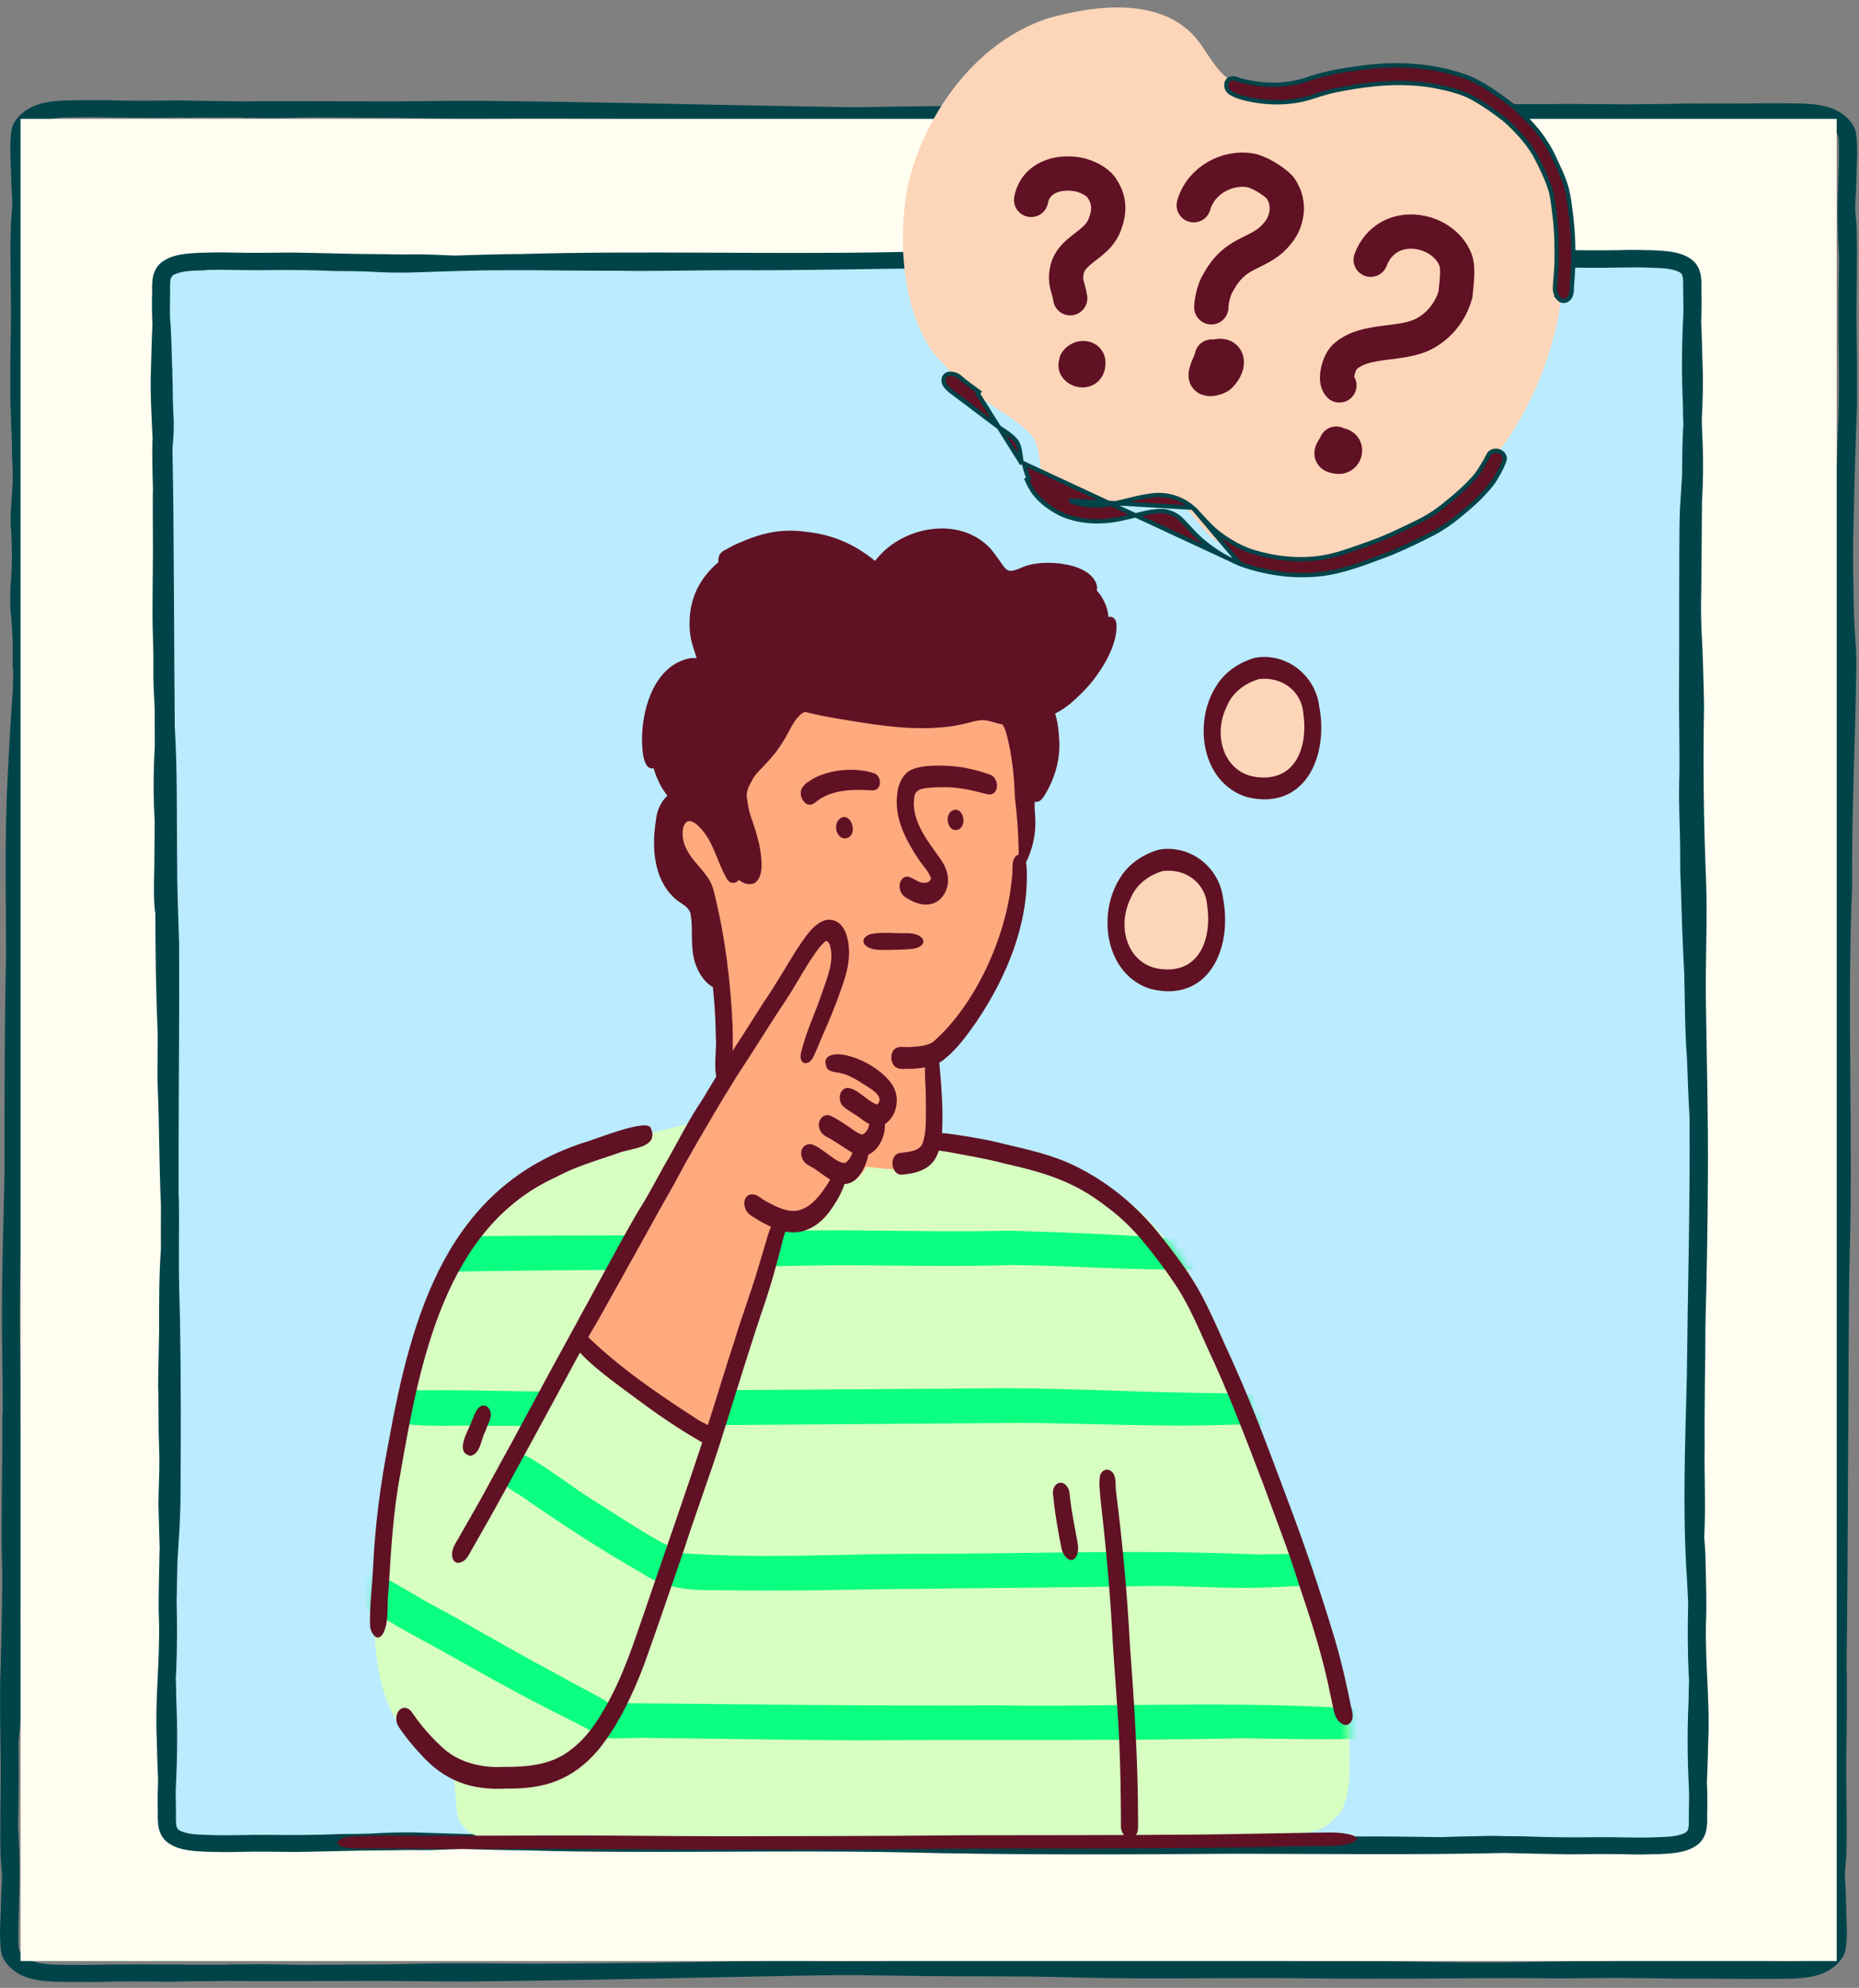 <svg width="217" height="232" viewBox="0 0 217 232" fill="none" xmlns="http://www.w3.org/2000/svg">
<rect x="0" y="0" width="217" height="232" fill="#808080" stroke="none"/>
<path d="M2.505 33.539C2.152 33.102 2.145 32.545 2.008 32.047C1.763 30.878 1.641 29.698 1.598 28.523C1.476 26.349 1.497 24.174 1.346 22.005C1.31 20.491 1.238 18.978 1.202 17.47C1.217 16.661 1.224 15.847 1.368 15.049C1.591 14.12 2.339 13.274 3.318 12.7C5.124 11.629 7.564 11.722 9.744 11.695H11.054C11.579 11.695 12.105 11.695 12.63 11.695C15.48 11.804 18.344 11.744 21.194 11.722C22.928 11.777 24.669 11.777 26.404 11.804C27.203 11.853 28.016 11.875 28.807 11.962C29.57 12.148 29.822 12.94 29.383 13.427C29.246 13.591 29.095 13.689 28.922 13.755C28.678 13.743 28.433 13.733 28.196 13.722C27.8 13.705 27.404 13.7 26.994 13.7C26.742 13.7 26.49 13.7 26.238 13.711H26.116C25.432 13.722 24.749 13.711 24.065 13.711H23.072C22.798 13.711 22.518 13.727 22.244 13.733C21.251 13.716 20.273 13.733 19.287 13.733C18.294 13.743 17.308 13.76 16.3 13.733C15.192 13.743 14.091 13.722 12.983 13.705C11.766 13.683 10.543 13.662 9.327 13.683C6.894 13.694 3.174 13.667 3.368 16.213C3.26 17.891 3.44 19.579 3.419 21.256C3.563 24.371 3.483 27.463 3.246 30.561C3.21 30.955 3.174 33.55 2.605 33.55C2.569 33.55 2.541 33.539 2.505 33.523V33.534V33.539Z" fill="#004449"/>
<path d="M1.59 78.261C1.418 77.917 1.482 77.551 1.475 77.191C1.475 76.677 1.49 76.174 1.504 75.661C1.54 74.469 1.533 73.273 1.554 72.087C1.626 68.569 1.734 65.044 1.634 61.526C1.54 56.652 1.403 51.783 1.216 46.92C1.195 43.877 1.216 40.834 1.274 37.796C1.317 33.884 1.144 29.966 1.274 26.054C1.375 24.546 1.569 23.043 1.626 21.535C1.706 20.328 1.778 19.126 1.936 17.924C1.979 17.481 2.029 17.033 2.101 16.596C2.152 16.377 2.101 16.055 2.454 15.989C2.864 16.006 2.763 16.427 2.814 16.64C2.871 17.224 2.965 17.809 3.051 18.388C3.26 19.825 3.354 21.273 3.382 22.721C3.382 24.48 3.202 26.136 3.282 27.863C3.282 30.283 3.375 32.709 3.382 35.13C3.404 40.003 3.21 44.877 3.44 49.745C3.641 56.515 3.893 63.279 3.721 70.049C3.649 72.541 3.634 75.038 3.591 77.535C3.649 78.059 3.346 78.731 2.569 78.808C2.123 78.841 1.727 78.589 1.576 78.272L1.59 78.261Z" fill="#004449"/>
<path d="M215.488 33.895C215.841 33.458 215.848 32.9 215.985 32.403C216.23 31.234 216.352 30.053 216.395 28.879C216.517 26.704 216.496 24.529 216.647 22.36C216.683 20.847 216.755 19.333 216.791 17.825C216.776 17.017 216.769 16.203 216.625 15.405C216.402 14.476 215.654 13.629 214.675 13.05C212.862 11.984 210.422 12.077 208.249 12.055C207.284 12.066 206.327 12.039 205.363 12.055C202.513 12.165 199.656 12.105 196.799 12.083C195.065 12.137 193.324 12.137 191.589 12.165C190.79 12.214 189.977 12.23 189.186 12.323C188.423 12.509 188.171 13.301 188.61 13.787C188.963 14.225 189.495 14.225 190.1 14.181C190.798 14.159 191.481 14.126 192.179 14.115C193.115 14.104 194.043 14.137 194.979 14.126C197.246 14.05 199.44 14.159 201.693 14.126C204.017 14.154 206.342 14.033 208.673 14.077C211.106 14.088 214.826 14.061 214.632 16.607C214.74 18.284 214.56 19.973 214.582 21.65C214.438 24.764 214.517 27.857 214.754 30.955C214.79 31.376 214.826 34.244 215.488 33.916V33.9V33.895Z" fill="#004449"/>
<path d="M216.395 78.616C216.567 78.272 216.503 77.906 216.51 77.545C216.51 77.032 216.495 76.529 216.481 76.016C216.445 74.824 216.452 73.628 216.431 72.442C216.359 68.923 216.251 65.399 216.352 61.88C216.445 57.007 216.582 52.138 216.769 47.276C216.791 44.232 216.769 41.189 216.711 38.151C216.668 34.239 216.841 30.321 216.711 26.409C216.611 24.901 216.416 23.398 216.359 21.89C216.28 20.683 216.208 19.481 216.049 18.279C216.006 17.836 215.956 17.388 215.884 16.951C215.833 16.732 215.884 16.41 215.531 16.345C215.121 16.361 215.222 16.782 215.171 16.995C215.114 17.579 215.02 18.164 214.934 18.743C214.725 20.18 214.632 21.628 214.603 23.076C214.603 24.835 214.783 26.491 214.704 28.218C214.704 30.638 214.61 33.064 214.603 35.484C214.581 40.358 214.776 45.232 214.545 50.1C214.344 56.87 214.092 63.634 214.265 70.404C214.337 72.896 214.351 75.393 214.394 77.89C214.337 78.414 214.639 79.086 215.416 79.163C215.862 79.195 216.258 78.944 216.409 78.627L216.395 78.616Z" fill="#004449"/>
<path d="M92.006 14.23C82.499 13.99 72.978 13.859 63.472 13.831C60.126 13.831 56.787 13.897 53.448 13.875C50.26 13.864 47.064 13.728 43.876 13.733C42.61 13.744 41.336 13.733 40.07 13.717C38.177 13.7 36.284 13.678 34.392 13.733C32.808 13.777 31.196 13.777 29.584 13.76C29.477 13.76 29.369 13.76 29.268 13.749C28.915 13.739 28.555 13.717 28.203 13.706C27.807 13.689 27.411 13.684 27.001 13.684C26.764 13.684 26.54 13.684 26.303 13.695C25.483 13.673 24.655 13.651 23.849 13.624C22.662 13.597 21.388 13.52 20.236 13.498C19.927 13.476 19.603 13.482 19.294 13.487C18.876 13.487 18.452 13.504 18.041 13.449C17.682 13.389 17.308 13.236 17.092 12.99C16.825 12.706 16.955 12.291 17.336 12.099C17.754 11.859 18.286 11.848 18.783 11.859C20.402 11.859 22.007 11.952 23.619 12.001C27.095 12.099 30.57 12.198 34.046 12.116C36.004 12.061 37.954 12.078 39.911 12.094C41.113 12.105 42.3 12.116 43.502 12.11C46.705 12.11 49.907 12.241 53.109 12.252C55.225 12.263 57.326 12.252 59.442 12.236C62.249 12.22 65.062 12.203 67.876 12.236C76.224 12.28 84.565 12.449 92.905 12.618C95.366 12.668 97.82 12.553 100.274 12.509C102.858 12.454 105.434 12.438 108.018 12.4C113.89 12.307 119.769 12.416 125.642 12.247C131.19 12.083 136.738 12.11 142.294 12.132C146.331 12.154 150.361 12.17 154.398 12.116C161.983 12.012 169.575 12.116 177.16 12.165C178.312 12.165 179.463 12.165 180.615 12.165C182.471 12.165 184.328 12.154 186.192 12.198C188.725 12.296 191.265 12.252 193.791 12.302C194.705 12.4 195.662 12.394 196.518 12.662C196.626 12.7 196.742 12.799 196.72 12.892C196.684 13.034 196.54 13.083 196.396 13.148C195.864 13.345 195.238 13.307 194.669 13.356C193.791 13.389 192.92 13.476 192.042 13.547C189.869 13.711 187.703 13.706 185.522 13.706H183.515C180.485 13.76 177.448 13.766 174.426 13.749C164.962 13.585 155.499 13.739 146.036 13.749C140.934 13.678 135.839 13.7 130.744 13.733C126.469 13.81 122.194 13.946 117.913 13.93C116.358 13.957 114.804 13.952 113.257 13.946C112.242 13.946 111.227 13.946 110.213 13.946C108.392 13.979 106.564 14.017 104.743 14.023C101.123 14.044 97.511 14.208 93.891 14.208C93.251 14.208 92.625 14.208 91.984 14.192L92.02 14.214L92.006 14.23Z" fill="#004449"/>
<path d="M213.509 14.487C212.193 14.11 210.768 14.077 209.372 14.154C207.731 14.219 206.097 14.236 204.464 14.296C201.398 14.47 198.34 14.394 195.274 14.328C192.712 14.296 190.164 14.159 187.603 14.137C183.774 14.137 179.946 14.028 176.117 13.984C170.849 13.951 165.589 14.121 160.314 14.143C155.01 14.143 149.721 14.252 144.417 14.225C136.386 14.214 128.348 14.268 120.317 14.285C101.75 14.345 83.205 13.733 64.645 13.498C59.831 13.411 55.01 13.329 50.195 13.405C42.654 13.509 35.112 13.372 27.57 13.454C26.246 13.454 24.914 13.476 23.59 13.514C22.863 13.547 22.129 13.525 21.41 13.443C20.467 13.345 19.553 13.148 18.668 12.891C18.97 12.749 19.294 12.624 19.618 12.509C21.511 11.815 23.626 11.892 25.67 11.842C27.534 11.831 29.398 11.826 31.269 11.804C36.242 11.815 41.221 11.815 46.187 11.831C50.31 11.804 54.434 11.722 58.557 11.793C78.484 12.012 98.397 12.684 118.33 12.678C127.463 12.667 136.588 12.591 145.727 12.618C148.426 12.618 151.131 12.607 153.83 12.547C157.22 12.531 160.609 12.547 163.999 12.487C169.561 12.405 175.117 12.301 180.687 12.438C184.285 12.531 187.876 12.482 191.474 12.624C195.411 12.733 199.347 12.897 203.283 12.853C205.989 12.853 208.745 12.831 211.401 13.246C212.264 13.432 213.164 13.585 213.884 14.006C214.013 14.093 214.172 14.203 214.215 14.334C214.215 14.613 213.769 14.536 213.531 14.481H213.517L213.509 14.487Z" fill="#004449"/>
<path d="M177.21 13.787C174.354 13.771 171.453 13.787 168.604 13.771C167.143 13.755 165.675 13.831 164.221 13.744C163.537 13.656 162.782 13.454 162.393 12.995C162.292 12.908 162.458 12.82 162.515 12.749C163.35 12.099 164.646 12.17 165.747 12.181H167.697C169.258 12.17 170.827 12.192 172.382 12.192C175.757 12.192 179.132 12.208 182.514 12.127C186.019 12.159 189.516 12.17 193.006 12.187C195.928 12.165 198.843 12.083 201.764 12.083C203.758 12.099 205.708 12.034 207.68 12.208C208.687 12.296 209.68 12.438 210.645 12.667C210.889 12.706 211.206 12.722 211.343 12.902C211.343 12.902 211.386 12.979 211.357 12.984C211.199 13.159 210.918 13.17 210.666 13.208C209.976 13.35 209.285 13.492 208.558 13.525C204.751 13.695 200.93 13.667 197.116 13.733C192.409 13.82 187.703 13.771 183.011 13.722C181.075 13.722 179.146 13.842 177.21 13.793V13.787Z" fill="#004449"/>
<path d="M1.303 209.474C0.95 209.911 0.943 210.468 0.806 210.965C0.561 212.135 0.439 213.315 0.396 214.49C0.273 216.664 0.295 218.839 0.144 221.008C0.108 222.522 0.036 224.035 0 225.543C0.014 226.352 0.022 227.166 0.166 227.964C0.389 228.892 1.137 229.739 2.116 230.313C3.929 231.378 6.369 231.286 8.542 231.307H9.852C10.377 231.307 10.902 231.318 11.428 231.307C14.278 231.198 17.134 231.258 19.991 231.28C21.726 231.225 23.467 231.225 25.202 231.198C26 231.149 26.814 231.127 27.605 231.04C28.368 230.854 28.62 230.062 28.181 229.575C28.044 229.411 27.893 229.313 27.72 229.248C27.476 229.258 27.231 229.269 26.994 229.28C26.598 229.297 26.202 229.302 25.792 229.302C25.54 229.302 25.288 229.302 25.036 229.291H24.914C24.23 229.28 23.547 229.291 22.863 229.291H21.87C21.596 229.291 21.316 229.275 21.042 229.269C20.049 229.286 19.07 229.269 18.084 229.269C17.091 229.258 16.105 229.242 15.098 229.269C13.99 229.258 12.889 229.28 11.78 229.297C10.564 229.319 9.341 229.34 8.125 229.319C5.692 229.308 1.972 229.335 2.166 226.789C2.058 225.111 2.238 223.423 2.216 221.746C2.36 218.631 2.281 215.539 2.044 212.441C2.008 212.047 1.972 209.452 1.403 209.452C1.367 209.452 1.339 209.463 1.303 209.479V209.474Z" fill="#004449"/>
<path d="M0.396 164.752C0.223 165.096 0.288 165.462 0.281 165.823C0.281 166.336 0.295 166.839 0.31 167.352C0.346 168.544 0.339 169.74 0.36 170.926C0.432 174.445 0.54 177.969 0.439 181.488C0.346 186.361 0.209 191.23 0.022 196.093C0 199.136 0.022 202.179 0.079 205.217C0.123 209.129 -0.05 213.047 0.079 216.959C0.18 218.467 0.375 219.97 0.432 221.478C0.511 222.685 0.583 223.887 0.742 225.089C0.785 225.532 0.835 225.98 0.907 226.417C0.957 226.636 0.907 226.958 1.26 227.024C1.67 227.007 1.569 226.586 1.619 226.373C1.677 225.789 1.771 225.204 1.857 224.625C2.066 223.188 2.159 221.74 2.188 220.292C2.188 218.533 2.008 216.877 2.087 215.151C2.087 212.73 2.181 210.304 2.188 207.884C2.21 203.01 2.015 198.136 2.246 193.268C2.447 186.498 2.699 179.734 2.526 172.964C2.454 170.472 2.44 167.975 2.397 165.478C2.454 164.954 2.152 164.282 1.375 164.205C0.929 164.172 0.533 164.424 0.382 164.741L0.396 164.752Z" fill="#004449"/>
<path d="M214.286 209.119C214.639 209.556 214.646 210.113 214.783 210.61C215.027 211.779 215.15 212.96 215.193 214.134C215.315 216.309 215.294 218.484 215.445 220.653C215.481 222.166 215.553 223.68 215.589 225.188C215.574 225.996 215.567 226.811 215.423 227.608C215.2 228.537 214.452 229.384 213.473 229.958C211.659 231.023 209.22 230.93 207.047 230.952C206.082 230.941 205.125 230.969 204.161 230.952C201.311 230.843 198.454 230.903 195.597 230.925C193.863 230.87 192.121 230.87 190.387 230.843C189.588 230.794 188.775 230.777 187.983 230.684C187.221 230.499 186.969 229.706 187.408 229.22C187.76 228.783 188.293 228.783 188.897 228.827C189.595 228.849 190.279 228.881 190.977 228.892C191.913 228.903 192.841 228.87 193.777 228.881C196.043 228.958 198.238 228.849 200.491 228.881C202.815 228.854 205.14 228.974 207.471 228.931C209.904 228.92 213.624 228.947 213.43 226.401C213.538 224.723 213.358 223.035 213.379 221.358C213.235 218.243 213.315 215.151 213.552 212.053C213.588 211.632 213.624 208.763 214.286 209.091V209.113V209.119Z" fill="#004449"/>
<path d="M215.2 164.397C215.373 164.741 215.308 165.107 215.316 165.468C215.316 165.981 215.301 166.484 215.287 166.997C215.251 168.189 215.258 169.385 215.236 170.571C215.164 174.09 215.056 177.614 215.157 181.133C215.251 186.006 215.388 190.875 215.575 195.738C215.596 198.781 215.575 201.824 215.517 204.862C215.474 208.774 215.647 212.692 215.517 216.604C215.416 218.112 215.222 219.615 215.164 221.123C215.085 222.33 215.013 223.532 214.855 224.734C214.812 225.177 214.761 225.625 214.689 226.062C214.639 226.281 214.689 226.603 214.337 226.669C213.927 226.652 214.027 226.231 213.977 226.018C213.919 225.434 213.826 224.849 213.74 224.27C213.531 222.833 213.437 221.385 213.409 219.937C213.409 218.178 213.588 216.522 213.509 214.796C213.509 212.375 213.416 209.949 213.409 207.529C213.387 202.655 213.581 197.781 213.351 192.913C213.149 186.143 212.898 179.379 213.07 172.609C213.142 170.117 213.157 167.62 213.2 165.123C213.142 164.599 213.444 163.927 214.222 163.85C214.668 163.818 215.064 164.069 215.215 164.386L215.2 164.397Z" fill="#004449"/>
<path d="M90.804 228.783C81.297 229.023 71.776 229.155 62.27 229.182C58.924 229.182 55.585 229.116 52.245 229.138C49.057 229.149 45.862 229.286 42.674 229.28C41.408 229.269 40.134 229.28 38.867 229.297C36.975 229.313 35.082 229.335 33.19 229.28C31.606 229.236 29.994 229.236 28.382 229.253C28.274 229.253 28.166 229.253 28.066 229.264C27.713 229.275 27.353 229.297 27.001 229.308C26.605 229.324 26.209 229.329 25.799 229.329C25.561 229.329 25.338 229.329 25.101 229.318C24.28 229.34 23.453 229.362 22.647 229.389C21.459 229.417 20.186 229.493 19.034 229.515C18.725 229.537 18.401 229.532 18.091 229.526C17.674 229.526 17.257 229.51 16.839 229.564C16.48 229.624 16.105 229.777 15.889 230.023C15.623 230.307 15.753 230.723 16.134 230.914C16.552 231.154 17.084 231.165 17.581 231.154C19.2 231.154 20.805 231.061 22.416 231.012C25.892 230.914 29.368 230.816 32.844 230.897C34.801 230.952 36.752 230.936 38.709 230.919C39.911 230.908 41.098 230.897 42.3 230.903C45.502 230.903 48.705 230.772 51.907 230.761C54.023 230.75 56.124 230.761 58.24 230.777C61.047 230.794 63.86 230.81 66.674 230.777C75.022 230.734 83.362 230.564 91.703 230.395C94.164 230.346 96.618 230.46 99.072 230.499C101.656 230.553 104.232 230.57 106.815 230.608C112.688 230.701 118.567 230.592 124.439 230.761C129.988 230.925 135.536 230.897 141.092 230.876C145.129 230.854 149.159 230.837 153.196 230.892C160.781 230.996 168.373 230.892 175.958 230.843C177.11 230.843 178.261 230.843 179.412 230.843C181.269 230.843 183.126 230.854 184.99 230.81C187.523 230.712 190.063 230.755 192.589 230.706C193.503 230.608 194.46 230.613 195.316 230.346C195.424 230.307 195.539 230.209 195.518 230.116C195.482 229.98 195.338 229.925 195.194 229.859C194.661 229.663 194.035 229.701 193.467 229.652C192.589 229.619 191.718 229.532 190.84 229.46C188.667 229.297 186.501 229.302 184.32 229.302H182.312C179.283 229.247 176.246 229.242 173.223 229.258C163.76 229.422 154.297 229.269 144.834 229.258C139.732 229.329 134.637 229.308 129.542 229.275C125.267 229.198 120.992 229.062 116.71 229.078C115.156 229.051 113.602 229.056 112.054 229.062C111.04 229.062 110.025 229.062 109.01 229.062C107.19 229.029 105.362 228.991 103.541 228.985C99.921 228.963 96.309 228.799 92.689 228.799C92.049 228.799 91.422 228.799 90.782 228.816L90.818 228.799L90.804 228.783Z" fill="#004449"/>
<path d="M212.307 228.532C210.99 228.909 209.566 228.942 208.169 228.865C206.529 228.8 204.895 228.783 203.262 228.723C200.196 228.548 197.137 228.625 194.072 228.69C191.51 228.723 188.962 228.86 186.4 228.882C182.572 228.882 178.744 228.991 174.915 229.035C169.647 229.067 164.387 228.898 159.112 228.876C153.808 228.876 148.519 228.767 143.215 228.794C135.184 228.805 127.146 228.75 119.114 228.734C100.548 228.674 82.003 229.286 63.443 229.521C58.629 229.608 53.807 229.69 48.993 229.614C41.451 229.51 33.91 229.646 26.368 229.565C25.044 229.565 23.712 229.543 22.388 229.504C21.661 229.472 20.927 229.494 20.208 229.575C19.265 229.674 18.351 229.871 17.466 230.127C17.768 230.269 18.092 230.395 18.416 230.51C20.308 231.204 22.424 231.127 24.468 231.176C26.332 231.187 28.196 231.193 30.067 231.215C35.039 231.204 40.019 231.204 44.985 231.187C49.108 231.215 53.232 231.297 57.355 231.226C77.282 231.007 97.194 230.335 117.128 230.34C126.26 230.351 135.385 230.428 144.525 230.401C147.223 230.401 149.929 230.411 152.628 230.472C156.017 230.488 159.407 230.472 162.796 230.532C168.359 230.614 173.915 230.717 179.485 230.581C183.083 230.488 186.674 230.537 190.272 230.395C194.209 230.28 198.145 230.122 202.081 230.166C204.787 230.166 207.543 230.187 210.199 229.772C211.062 229.586 211.962 229.433 212.682 229.013C212.811 228.925 212.969 228.816 213.013 228.685C213.013 228.406 212.566 228.483 212.329 228.537H212.315L212.307 228.532Z" fill="#004449"/>
<path d="M176.009 229.231C173.152 229.247 170.252 229.231 167.402 229.247C165.942 229.264 164.474 229.187 163.02 229.275C162.336 229.362 161.581 229.564 161.192 230.023C161.091 230.111 161.257 230.198 161.314 230.269C162.149 230.919 163.444 230.848 164.545 230.837H166.496C168.057 230.848 169.626 230.826 171.181 230.826C174.556 230.826 177.931 230.81 181.313 230.892C184.818 230.859 188.315 230.848 191.805 230.832C194.727 230.854 197.642 230.936 200.563 230.936C202.557 230.919 204.507 230.985 206.479 230.81C207.486 230.723 208.479 230.58 209.444 230.351C209.688 230.313 210.005 230.296 210.142 230.116C210.142 230.116 210.185 230.04 210.156 230.034C209.998 229.859 209.717 229.848 209.465 229.81C208.774 229.668 208.083 229.526 207.357 229.493C203.55 229.324 199.729 229.351 195.914 229.286C191.208 229.198 186.502 229.247 181.81 229.296C179.874 229.296 177.945 229.176 176.009 229.225V229.231Z" fill="#004449"/>
<path d="M0.728 216.869C0.469 216.612 0.706 216.099 1.059 215.946C1.397 216.126 1.275 217.104 0.728 216.869Z" fill="#004449"/>
<path d="M1.634 205.881C1.454 205.849 1.389 205.696 1.339 205.586C1.217 205.302 1.195 204.996 1.152 204.696C0.814 202.652 0.792 200.587 0.828 198.527C0.756 195.533 0.461 192.539 0.353 189.544C0.231 182.54 0.411 164.87 0.26 157.914C0.123 150.915 0.389 143.921 0.526 136.927C0.526 128.447 0.512 120.088 0.706 111.624C0.706 105.111 0.547 98.587 0.828 92.08C1.001 88.337 1.21 84.6 1.469 80.857C1.634 77.961 1.526 75.054 1.325 72.158C1.044 70.257 1.246 68.356 1.361 66.454C1.433 64.645 1.361 62.842 1.246 61.034C1.217 59.149 1.497 57.275 1.497 55.395C1.497 54.494 1.411 53.603 1.411 52.702C1.353 52.1 2.109 51.286 2.951 51.691C3.39 51.915 3.563 52.352 3.534 52.734C3.534 53.21 3.584 53.674 3.599 54.149C3.75 56.838 3.196 59.51 3.433 62.192C3.635 64.716 3.397 67.246 3.282 69.771C3.282 70.716 3.426 71.661 3.484 72.606C3.548 73.929 3.613 75.262 3.656 76.584C3.7 78.704 3.606 80.829 3.44 82.944C3.181 86.561 3.016 90.178 2.865 93.801C2.627 102.319 2.922 110.848 2.678 119.366C2.577 128.824 2.692 138.255 2.39 147.707C2.267 152.221 2.311 156.734 2.426 161.242C2.375 166.596 2.447 182.644 2.39 187.96C2.411 190.981 2.699 194.003 2.67 197.019C2.699 198.598 2.476 200.161 2.325 201.734C2.181 202.969 2.066 204.204 1.936 205.439C1.936 205.537 1.922 205.636 1.893 205.734C1.864 205.827 1.742 205.903 1.627 205.881V205.865L1.634 205.881Z" fill="#004449"/>
<path d="M0.389 213.132C0.281 212.924 0.367 212.678 0.346 212.46C0.331 211.717 0.439 210.979 0.504 210.236C0.504 209.558 0.475 208.886 0.425 208.203C0.324 206.433 0.389 204.86 0.31 203.133C0.195 200.68 0.18 198.226 0.123 195.773C0.101 192.2 0.223 188.621 0.267 185.053C0.252 183.774 0.267 182.501 0.202 181.228C0.144 179.043 0.259 166.071 0.425 163.891C0.49 163.099 0.36 162.29 0.533 161.515C0.77 160.935 1.634 160.755 1.936 161.46C2.001 161.596 2.001 161.733 2.001 161.875C2.001 162.394 2.03 162.913 2.058 163.432C2.094 165.148 2.094 166.869 2.21 168.579C2.26 169.891 2.411 182.075 2.375 183.381C2.418 188.583 2.116 193.79 2.253 198.991C2.181 200.68 2.238 202.379 2.066 204.067C1.843 206.198 1.641 208.329 1.181 210.444C1.044 211.094 0.885 211.739 0.828 212.4C0.763 212.646 0.828 212.924 0.67 213.148C0.59 213.225 0.446 213.219 0.389 213.137V213.132Z" fill="#004449"/>
<path d="M213.502 210.935C212.53 210.564 213.228 206.171 213.106 205.171C213.279 200.319 213.43 195.467 213.487 190.615C213.595 178.103 213.53 154.805 213.955 142.293C213.926 130.644 213.574 118.984 214.013 107.335C214.171 99.144 214.041 90.954 214.531 82.769C214.876 75.994 214.3 69.219 215.056 62.46C215.121 61.334 215.142 60.203 215.092 59.078C215.049 58.826 214.984 58.498 215.373 58.395C215.639 58.34 215.797 58.553 215.812 58.723C215.869 60.116 215.941 61.515 215.999 62.919C215.761 67.716 216.611 72.475 216.69 77.267C216.603 86.004 216.128 94.746 216.2 103.483C215.567 118.437 216.38 133.392 215.862 148.347C215.733 160.176 215.725 182.785 215.545 194.609C215.545 198.434 215.301 202.248 215.214 206.073C214.919 207.466 216.013 211.706 213.509 210.924V210.935H213.502Z" fill="#004449"/>
<path d="M214.919 104.045C214.149 103.565 214.336 102.74 214.315 102.062C214.315 101.472 214.315 100.876 214.336 100.292C214.487 96.505 214.336 92.719 214.171 88.932C214.149 84.785 214.077 80.638 214.156 76.496C214.156 73.623 214.516 70.76 214.451 67.88C214.279 65.503 214.451 63.11 214.696 60.739C214.847 58.717 214.984 56.706 215.128 54.685C215.149 54.548 215.128 54.411 215.185 54.28C215.229 54.198 215.308 54.095 215.445 54.117C215.567 54.138 215.624 54.264 215.617 54.34C215.603 54.778 215.588 55.215 215.603 55.652C215.66 57.362 215.617 59.078 215.617 60.788C215.596 62.356 215.502 63.952 215.675 65.509C215.776 66.738 216.035 67.957 216.099 69.186C216.222 71.448 216.128 73.715 216.164 75.978C216.222 80.135 216.33 84.288 216.207 88.441C216.236 92.216 216.092 95.992 215.883 99.762C215.84 100.674 215.79 101.587 215.776 102.499C215.776 103.051 215.682 103.679 215.07 104.035C215.006 104.067 214.991 104.051 214.926 104.024L214.912 104.035L214.919 104.045Z" fill="#004449"/>
<path d="M213.783 216.542C213.48 216.044 213.509 215.471 213.437 214.935C213.322 213.793 213.322 212.646 213.257 211.504C213.178 208.794 213.185 206.089 213.113 203.385C213.178 201.778 213.178 200.177 213.149 198.565C213.171 196.751 213.221 194.937 213.128 193.123C213.228 189.053 213.293 174.131 213.351 170.088V170.164C213.308 165.984 213.315 161.87 213.559 157.707C213.797 154.45 213.869 151.188 214.15 147.932C214.25 147.533 214.445 147.167 214.74 146.823C215.013 147.112 215.222 147.445 215.33 147.795C215.538 148.609 215.409 149.451 215.452 150.27C215.402 152.942 215.488 155.625 215.452 158.204C215.452 159.903 215.546 161.602 215.467 163.302C215.452 169.596 215.445 186.594 215.243 192.867C215.351 195.812 215.222 198.757 215.157 201.702C215.049 202.827 214.977 203.947 214.92 205.073C214.732 207.384 214.481 209.69 214.315 212.007C214.222 213.471 214.049 214.968 214.106 216.416C214.128 216.558 213.89 216.673 213.783 216.536V216.542Z" fill="#004449"/>
<rect x="2.396" y="13.87" width="212" height="215" fill="#FFFEF0"/>
<rect x="19.395" y="30.87" width="178" height="184" fill="#BAEBFF"/>
<path d="M17.79 51.407C17.747 53.281 17.797 55.166 17.855 57.04C17.848 57.313 17.84 57.587 17.833 57.86C17.833 58.745 17.833 61.395 17.855 64.378C17.812 67.744 17.804 71.328 17.804 71.825C17.804 73.847 17.941 75.858 17.905 77.879C17.876 79.486 17.977 81.092 18.056 82.698C18.056 84.218 18.064 85.671 18.071 87.015C17.919 89.567 17.884 92.26 18.006 94.828C18.027 95.183 18.035 95.544 18.056 95.899C18.049 97.522 18.035 99.139 18.02 100.762C17.999 102.483 17.905 104.21 18.049 105.925C18.064 106.171 18.099 106.423 18.143 106.679C18.143 106.789 18.143 106.893 18.135 107.002C18.157 111.286 18.193 115.575 18.38 119.858C18.481 122.175 18.308 124.486 18.409 126.803C18.603 131.409 18.574 136.015 18.783 140.621C18.783 140.933 18.783 141.244 18.783 141.555C18.762 142.96 18.783 144.358 18.783 145.763C18.553 148.926 18.574 152.101 18.574 155.27C18.546 157.444 18.474 159.625 18.459 161.799C18.524 163.548 18.495 165.301 18.517 167.05C18.538 168.197 18.603 169.345 18.603 170.492C18.618 172.186 18.495 173.891 18.495 175.59C18.553 177.317 18.582 179.049 18.639 180.775C18.639 180.808 18.639 180.835 18.639 180.868C18.639 180.977 18.625 181.087 18.618 181.196C18.596 182.562 18.56 183.928 18.538 185.294C18.524 185.911 18.517 186.523 18.517 187.13C18.517 187.343 18.51 187.55 18.517 187.764C18.553 188.873 18.596 189.987 18.567 191.096C18.538 195.009 18.114 198.921 18.294 202.838C18.344 204.467 18.373 206.106 18.452 207.734C18.409 208.991 18.38 210.247 18.423 211.504C18.387 212.81 18.387 214.384 19.898 215.252C21.043 215.952 22.554 216.039 23.957 216.11C25.303 216.148 26.656 216.181 28.016 216.127C30.204 216.083 32.399 216.11 34.586 216.137C37.933 216.094 41.272 215.963 44.618 215.952C45.992 215.968 47.36 215.881 48.742 215.924C50.318 215.957 51.886 215.848 53.448 215.799C53.57 215.788 53.7 215.788 53.822 215.782C56.319 215.859 58.809 215.941 61.314 215.952C75.872 216.361 90.445 215.897 105.01 216.176C117.956 216.498 130.917 216.449 143.87 216.345C154.449 216.356 165.028 216.498 175.599 216.258C178.103 216.301 180.608 216.383 183.112 216.416C185.3 216.389 187.495 216.361 189.682 216.405C191.035 216.46 192.388 216.427 193.741 216.389C195.144 216.318 196.656 216.23 197.8 215.531C199.311 214.662 199.311 213.094 199.275 211.783C199.325 210.526 199.297 209.269 199.246 208.013C199.325 206.384 199.354 204.751 199.405 203.117C199.585 199.199 199.16 195.287 199.131 191.375C199.102 190.261 199.146 189.146 199.182 188.037C199.196 185.846 199.11 183.66 199.074 181.469C199.045 180.759 198.987 180.049 198.93 179.338C198.93 179.251 198.944 179.158 198.951 179.065C199.117 175.574 198.922 172.082 198.987 168.585C198.951 166.208 199.009 163.843 199.009 161.466C199.009 161.422 199.009 161.384 199.009 161.34C199.052 159.144 199.066 156.947 199.074 154.751C199.225 149.008 199.333 143.238 199.361 137.474C199.412 130.792 199.232 124.104 199.138 117.421C199.03 112.427 199.347 107.483 199.138 102.456C198.865 95.774 198.786 89.086 198.915 82.398C198.85 79.426 198.786 76.453 198.613 73.486C198.591 73.219 198.577 72.241 198.555 70.918C198.635 67.252 198.649 59.411 198.671 58.493C198.843 55.762 198.829 53.035 198.692 50.303C198.663 49.85 198.649 49.396 198.649 48.948C198.75 46.795 198.836 44.637 198.735 42.484C198.685 40.856 198.656 39.222 198.577 37.589C198.62 36.332 198.649 35.075 198.606 33.819C198.642 32.513 198.642 30.939 197.131 30.07C195.986 29.371 194.475 29.284 193.072 29.212C191.726 29.174 190.373 29.142 189.013 29.196C186.825 29.24 184.63 29.212 182.443 29.185C179.938 29.218 177.434 29.3 174.93 29.344C164.358 29.103 153.78 29.245 143.201 29.256C130.248 29.147 117.287 29.098 104.341 29.426C89.775 29.704 75.203 29.24 60.644 29.65C58.126 29.661 55.614 29.748 53.102 29.825C52.995 29.825 52.887 29.825 52.786 29.814C51.217 29.764 49.648 29.655 48.08 29.688C46.705 29.732 45.338 29.644 43.956 29.661C40.61 29.644 37.27 29.513 33.924 29.475C31.736 29.502 29.542 29.529 27.354 29.486C26.001 29.431 24.648 29.464 23.295 29.502C21.892 29.573 20.381 29.661 19.236 30.36C17.725 31.229 17.725 32.797 17.761 34.108C17.711 35.365 17.74 36.622 17.79 37.878C17.711 39.507 17.682 41.14 17.632 42.774C17.502 45.653 17.696 48.522 17.819 51.396L17.79 51.407ZM24.108 31.507C26.21 31.442 28.297 31.551 30.398 31.535C33.341 31.491 36.278 31.507 39.221 31.633C40.336 31.633 41.452 31.649 42.56 31.677C44.553 31.786 46.547 31.873 48.547 31.781C52.023 31.677 55.499 31.529 58.982 31.54C63.329 31.513 67.675 31.617 72.029 31.595C76.476 31.677 80.924 31.535 85.371 31.535C93.525 31.589 101.678 31.365 109.831 31.294C116.891 31.376 123.936 31.201 130.989 31.087C134.443 30.934 137.89 31.01 141.344 31.07C143.417 31.087 145.482 31.048 147.555 31.103C149.534 31.152 151.513 31.24 153.492 31.278C158.205 31.398 162.912 31.327 167.625 31.256C169.554 31.332 171.49 31.36 173.419 31.409C174.649 31.376 175.894 31.354 177.132 31.354C180.075 31.229 183.011 31.212 185.955 31.256C188.056 31.272 190.143 31.163 192.244 31.229C193.496 31.3 194.892 31.218 195.994 31.737C196.346 31.906 196.432 32.234 196.454 32.529C196.49 33.048 196.476 33.562 196.476 34.081C196.476 35.086 196.54 36.092 196.476 37.097C196.31 40.413 196.281 43.736 196.44 47.052C196.447 47.904 196.468 48.757 196.497 49.609C196.483 49.833 196.468 50.052 196.454 50.276C196.382 51.975 196.353 53.68 196.353 55.379C196.267 56.751 196.173 58.122 196.094 59.493C195.965 62.559 196.037 76.404 195.994 79.469C195.943 83.496 196.116 87.529 196.008 91.555C195.95 93.932 196.094 96.309 196.123 98.686C196.145 100.21 196.101 101.729 196.202 103.254C196.296 106.794 196.418 110.149 196.605 113.728C196.684 117.006 196.67 120.29 196.922 123.568C197.008 125.819 197.073 128.076 197.217 130.322C197.296 140.474 197.008 150.631 196.9 160.783C196.713 168.514 196.389 176.273 196.9 184.026C196.965 185.059 197.015 186.097 197.059 187.135C196.987 189.884 196.994 192.643 197.116 195.391C197.131 195.615 197.145 195.834 197.159 196.058C197.131 196.91 197.116 197.762 197.102 198.615C196.943 201.931 196.972 205.253 197.138 208.57C197.203 209.575 197.138 210.581 197.138 211.586C197.138 212.105 197.152 212.619 197.116 213.138C197.095 213.433 197.008 213.761 196.656 213.93C195.547 214.449 194.158 214.367 192.906 214.438C190.805 214.504 188.718 214.395 186.617 214.411C183.673 214.455 180.737 214.438 177.794 214.313C176.556 214.313 175.311 214.291 174.081 214.258C172.152 214.302 170.223 214.334 168.288 214.411C163.574 214.34 158.867 214.269 154.161 214.389C152.182 214.427 150.203 214.515 148.224 214.564C146.152 214.619 144.086 214.58 142.014 214.597C138.559 214.657 135.112 214.733 131.658 214.58C124.606 214.46 117.56 214.291 110.501 214.373C102.347 214.296 94.194 214.078 86.04 214.132C81.593 214.132 77.146 213.99 72.698 214.072C68.344 214.05 63.998 214.154 59.651 214.127C56.168 214.138 52.692 213.985 49.217 213.886C47.158 213.793 45.115 213.886 43.071 214.001C42.013 214.028 40.948 214.045 39.883 214.045C36.94 214.17 34.003 214.187 31.06 214.143C28.959 214.127 26.872 214.236 24.77 214.17C23.518 214.099 22.122 214.181 21.021 213.662C20.669 213.493 20.582 213.165 20.561 212.87C20.525 212.351 20.539 211.837 20.539 211.318C20.539 210.313 20.474 209.308 20.539 208.302C20.704 204.986 20.733 201.664 20.575 198.347C20.568 197.495 20.546 196.642 20.517 195.79C20.532 195.566 20.546 195.347 20.561 195.123C20.683 192.37 20.69 189.616 20.618 186.862C20.654 185.316 20.683 183.764 20.712 182.218C20.863 179.961 21.014 177.699 21.064 175.459C21.115 168.356 21.136 161.253 21.014 154.155C20.956 151.675 20.863 149.194 20.884 146.713C20.87 144.222 20.949 141.73 20.849 139.239C20.849 137.463 20.849 135.693 20.849 133.917C20.863 125.972 20.949 118.028 20.906 110.083C20.805 106.936 20.676 103.784 20.676 100.636C20.625 95.369 20.712 90.102 20.402 84.835C20.316 77.464 20.323 61.559 20.129 52.314C20.186 51.773 20.23 51.227 20.258 50.68C20.302 49.795 20.287 48.91 20.222 48.019C20.158 46.517 20.172 45.009 20.114 43.506C20.122 43.288 20.129 43.063 20.093 42.85C20.035 41.2 20.014 39.55 19.913 37.906C19.891 37.72 19.877 37.501 19.855 37.283C19.805 36.316 19.855 35.354 19.855 34.387C19.855 33.868 19.841 33.354 19.877 32.835C19.898 32.54 19.985 32.212 20.337 32.043C21.446 31.524 22.835 31.606 24.087 31.535L24.108 31.507Z" fill="#004449"/>
<path d="M116.953 82.353C114.484 83.905 115.15 89.466 115.052 92.153C115.127 94.192 114.783 103.128 117.507 103.005C118.083 102.935 118.494 102.48 118.854 102.055C120.014 100.595 120.672 98.718 120.829 96.849C120.867 96.34 120.859 95.83 120.837 95.32C120.807 94.455 120.612 93.536 121.054 92.74C122.513 90.732 123.246 89.404 123.081 86.794C123.052 85.28 122.573 83.851 122.064 82.453C121.907 82.021 121.907 81.441 121.72 81.055C121.084 79.85 119.984 81.032 120.096 82.013C119.37 81.472 117.671 81.897 116.953 82.36V82.353Z" fill="#601124"/>
<path d="M76.553 95.83C76.067 98.888 76.306 102.534 78.656 104.742C79.269 105.391 80.347 105.692 80.609 106.619C80.908 108.303 80.609 110.041 80.968 111.717C81.327 113.57 82.816 115.872 84.889 115.509C88.586 114.458 88.556 108.28 88.631 105.051C88.496 102.039 87.516 99.05 86.169 96.386C85.129 94.594 83.729 92.926 81.769 92.223C79.097 91.204 76.793 92.988 76.553 95.83Z" fill="#601124"/>
<path d="M43.831 184.215C43.464 188.146 43.606 192.232 44.399 196.024C45.619 200.928 47.789 203.878 52.009 206.45C52.279 206.62 52.563 206.782 52.825 206.975C53.02 207.632 53.087 208.343 53.124 209.022C53.177 209.972 53.267 210.914 53.401 211.849C53.566 212.668 54.127 213.324 54.763 213.811C56.162 214.73 57.898 214.838 59.515 214.961C61.348 215.093 63.189 215.239 65.03 215.178C69.347 215.108 73.665 214.961 77.983 214.876C83.587 214.961 89.199 214.915 94.804 214.954C101.531 215.008 108.236 215.062 114.963 215.039C120.463 215.085 125.94 215.124 131.433 215.131C135.197 215.093 138.945 214.822 142.709 214.676C144.647 214.591 146.593 214.537 148.531 214.344C149.631 214.22 150.514 214.135 151.562 214.019C152.437 213.896 153.342 213.826 154.158 213.432C154.891 213.108 155.505 212.552 156.066 211.98C156.485 211.617 156.77 211.146 156.889 210.613C157.668 208.644 157.518 206.504 157.548 204.411C157.495 202.535 157.421 200.658 157.234 198.789C157.106 197.862 156.994 197.206 156.777 196.364C156.508 195.352 156.351 194.302 155.961 193.328C155.947 193.29 155.932 193.251 155.917 193.205C155.61 191.9 155.213 190.625 154.764 189.366C153.44 185.559 152.183 181.72 150.738 177.959C149.676 174.908 148.576 171.873 147.483 168.83C145.216 162.343 142.859 155.824 139.522 149.831C137.105 145.653 134.089 141.652 130.063 139.018C126.135 136.555 121.697 135.149 117.23 134.168C114.963 133.55 112.651 133.156 110.323 132.817C109.343 132.623 108.385 132.353 107.398 132.191C106.792 132.029 106.17 132.137 105.976 132.654C103.806 132.369 101.636 132.083 99.458 131.882C97.999 131.712 96.547 131.465 95.073 131.442C92.612 131.465 90.142 131.48 87.68 131.511C87.725 131.473 87.77 131.419 87.815 131.365C88.077 131.017 88.092 130.538 87.83 130.183C87.276 129.395 84.919 129.951 84.111 130.16C76.531 132.284 68.487 133.527 61.685 137.783C59.769 138.91 58.078 140.385 56.529 142C54.846 143.691 53.371 145.606 52.256 147.738C50.311 151.376 49.076 155.361 48.073 159.369C47.108 163.208 46.203 167.069 45.514 170.977C45.073 173.92 44.669 176.87 44.34 179.828C44.175 181.288 44.003 182.755 43.846 184.215H43.831Z" fill="#D7FFC2"/>
<mask id="mask0_1_1292" style="mask-type:alpha" maskUnits="userSpaceOnUse" x="43" y="129" width="115" height="87">
<path d="M43.831 184.215C43.464 188.146 43.606 192.232 44.399 196.024C45.619 200.928 47.789 203.878 52.009 206.45C52.279 206.62 52.563 206.782 52.825 206.975C53.02 207.632 53.087 208.343 53.124 209.022C53.177 209.972 53.267 210.914 53.401 211.849C53.566 212.668 54.127 213.324 54.763 213.811C56.162 214.73 57.898 214.838 59.515 214.961C61.348 215.093 63.189 215.239 65.03 215.178C69.347 215.108 73.665 214.961 77.983 214.876C83.587 214.961 89.199 214.915 94.804 214.954C101.531 215.008 108.236 215.062 114.963 215.039C120.463 215.085 125.94 215.124 131.433 215.131C135.197 215.093 138.945 214.822 142.709 214.676C144.647 214.591 146.593 214.537 148.531 214.344C149.631 214.22 150.514 214.135 151.562 214.019C152.437 213.896 153.342 213.826 154.158 213.432C154.891 213.108 155.505 212.552 156.066 211.98C156.485 211.617 156.77 211.146 156.889 210.613C157.668 208.644 157.518 206.504 157.548 204.411C157.495 202.535 157.421 200.658 157.234 198.789C157.106 197.862 156.994 197.206 156.777 196.364C156.508 195.352 156.351 194.302 155.961 193.328C155.947 193.29 155.932 193.251 155.917 193.205C155.61 191.9 155.213 190.625 154.764 189.366C153.44 185.559 152.183 181.72 150.738 177.959C149.676 174.908 148.576 171.873 147.483 168.83C145.216 162.343 142.859 155.824 139.522 149.831C137.105 145.653 134.089 141.652 130.063 139.018C126.135 136.555 121.697 135.149 117.23 134.168C114.963 133.55 112.651 133.156 110.323 132.817C109.343 132.623 108.385 132.353 107.398 132.191C106.792 132.029 106.17 132.137 105.976 132.654C103.806 132.369 101.636 132.083 99.458 131.882C97.999 131.712 96.547 131.465 95.073 131.442C92.612 131.465 90.142 131.48 87.68 131.511C87.725 131.473 87.77 131.419 87.815 131.365C88.077 131.017 88.092 130.538 87.83 130.183C87.276 129.395 84.919 129.951 84.111 130.16C76.531 132.284 68.487 133.527 61.685 137.783C59.769 138.91 58.078 140.385 56.529 142C54.846 143.691 53.371 145.606 52.256 147.738C50.311 151.376 49.076 155.361 48.073 159.369C47.108 163.208 46.203 167.069 45.514 170.977C45.073 173.92 44.669 176.87 44.34 179.828C44.175 181.288 44.003 182.755 43.846 184.215H43.831Z" fill="white"/>
</mask>
<g mask="url(#mask0_1_1292)">
<path d="M145.299 202.874C150.043 202.952 154.78 203.044 159.524 202.913C159.928 202.882 160.339 202.921 160.758 202.959C161.566 203.037 162.375 203.106 163.1 202.689C164.717 201.592 163.325 199.793 161.798 199.708C151.622 198.789 141.385 198.897 131.164 198.997C126.12 199.051 121.077 199.098 116.041 199.028C101.135 199.121 86.251 198.881 71.398 198.766C71.398 198.858 71.375 198.951 71.331 199.036C71.286 199.121 71.248 199.206 71.203 199.283C71.129 199.623 70.971 199.932 70.822 200.241C70.739 200.411 70.657 200.573 70.575 200.743C70.5 200.897 70.418 201.052 70.343 201.214C70.275 201.438 70.156 201.639 70.043 201.839C69.894 202.11 69.542 202.257 69.258 202.287C69.22 202.287 69.183 202.295 69.138 202.295C68.973 202.365 68.786 202.388 68.599 202.38C68.569 202.426 68.539 202.473 68.51 202.511C68.51 202.511 68.51 202.519 68.502 202.527C70.103 202.967 71.787 202.905 73.471 202.851C74.413 202.82 75.356 202.789 76.277 202.844C84.268 202.913 92.253 203.075 100.244 203.114C115.255 203.006 130.318 203.183 145.314 202.867L145.299 202.874Z" fill="#0BFF80"/>
<path d="M95.036 185.605C108.109 185.343 121.181 185.35 134.254 185.095C137.711 185.057 141.767 185.319 145.051 185.312C148.89 185.343 152.721 184.941 156.568 184.941C157.66 184.91 158.94 185.041 159.778 184.176C160.938 182.655 158.932 181.442 157.57 181.504C153.964 181.18 150.342 181.411 146.728 181.419C132.914 180.801 119.101 181.381 105.288 181.35C96.779 181.427 88.227 181.898 79.734 181.28C76.246 179.689 73.051 177.465 69.789 175.434C66.953 173.711 64.356 171.557 61.475 169.942C60.016 169.386 57.734 170.444 58.243 172.298C58.819 173.734 60.54 174.221 61.647 175.163C65.905 178.09 70.23 180.925 74.713 183.466C77.481 185.373 80.482 185.644 83.714 185.59C87.493 185.659 91.265 185.621 95.043 185.613L95.036 185.605Z" fill="#0BFF80"/>
<path d="M62.448 165.594C62.478 165.471 62.516 165.347 62.546 165.223C62.576 165.1 62.605 164.976 62.65 164.86C62.688 164.737 62.718 164.613 62.755 164.49C62.845 164.173 62.942 163.802 63.212 163.601C63.324 163.517 63.451 163.462 63.578 163.432C63.616 163.331 63.653 163.238 63.691 163.138C63.765 162.945 63.84 162.76 63.975 162.597C64.05 162.512 64.132 162.451 64.222 162.404C62.157 162.404 60.084 162.366 58.019 162.327C54.157 162.258 50.296 162.196 46.465 162.327C44.153 162.96 44.317 165.424 46.525 166.088C48.695 166.428 50.925 166.405 53.14 166.382C54.322 166.366 55.504 166.359 56.664 166.397C58.535 166.397 60.398 166.413 62.269 166.428C62.291 166.142 62.366 165.864 62.441 165.586L62.448 165.594Z" fill="#0BFF80"/>
<path d="M151.18 163.98C149.736 162.482 141.729 162.621 139.38 162.551C131.141 162.443 122.91 161.918 114.671 162.041C101.105 162.15 87.538 162.211 73.972 162.327C74.092 162.404 74.212 162.474 74.331 162.551C75.177 163.069 76 163.617 76.831 164.158C77.227 164.412 77.616 164.69 78.005 164.961C78.215 165.108 78.417 165.262 78.619 165.409C78.956 165.656 79.285 165.903 79.584 166.204C79.629 166.251 79.666 166.297 79.704 166.351C92.896 166.243 106.036 166.173 119.228 166.065C127.377 166.112 135.526 166.567 143.675 166.274C144.116 166.227 144.932 166.281 145.875 166.343C146.578 166.39 147.349 166.428 148.097 166.428C150.372 166.428 152.37 166.027 151.173 163.98H151.18Z" fill="#0BFF80"/>
<path d="M49.466 148.464C57.921 148.333 66.384 148.194 74.847 148.224C83.415 148.062 91.976 147.591 100.551 147.668C106.448 147.722 112.352 147.815 118.248 147.637C125.379 147.707 132.503 148.302 139.634 148.139C141.393 147.985 143.391 148.672 144.977 147.699C146.324 146.417 144.356 145.135 143.114 145.12C134.725 144.224 126.195 143.884 117.777 143.637C117.844 143.637 117.911 143.637 117.979 143.637C112.195 143.768 106.395 143.675 100.648 143.614C90.868 143.482 81.103 144.162 71.331 144.185C63.593 144.185 55.841 144.216 48.111 144.455C44.115 145.405 46.255 148.85 49.481 148.464H49.466Z" fill="#0BFF80"/>
<path d="M71.974 201.515C73.239 199.662 70.635 198.48 69.363 197.746C67.881 196.951 66.384 196.171 64.918 195.344C61.288 193.406 57.704 191.367 54.127 189.328C52.795 188.555 51.434 187.837 50.087 187.103C48.119 186.007 46.218 184.763 44.183 183.806C43.068 183.157 41.773 182.67 40.538 183.296C38.937 184.107 39.506 186.015 40.853 186.764C41.272 187.003 41.923 187.304 42.26 187.474C44.325 188.486 46.24 189.783 48.276 190.857C53.349 193.583 58.295 196.541 63.436 199.152C64.91 199.924 66.414 200.65 67.888 201.415C68.42 201.693 68.944 202.025 69.527 202.195C70.38 202.419 71.413 202.272 71.989 201.523L71.974 201.515Z" fill="#0BFF80"/>
</g>
<path d="M82.906 167.27C84.156 167.093 84.687 165.695 84.971 164.59C85.27 163.478 85.562 162.366 85.839 161.254C86.535 158.581 87.141 155.894 87.882 153.237C88.331 151.669 88.855 150.124 89.251 148.549C89.917 146.456 90.336 144.541 91.339 142.633C92.963 143.598 94.751 142.895 95.866 141.474C96.682 140.47 97.019 139.181 97.677 138.084C97.917 138.061 98.149 138.115 98.388 138.122C99.466 138.184 100.416 137.412 100.917 136.477C100.97 136.377 101.029 136.269 101.097 136.153C102.668 136.408 104.262 136.485 105.856 136.447C106.522 136.439 107.255 136.338 107.719 135.79C107.786 135.697 107.854 135.605 107.921 135.52C109.904 133.921 108.408 125.595 109.193 123.302C109.665 122.035 110.929 121.286 111.752 120.259C112.845 119.069 113.698 117.671 114.588 116.327C119.071 109.415 119.452 101.105 118.465 93.042C118.39 90.57 118.135 88.091 117.499 85.705C116.938 83.411 114.746 82.214 112.635 81.843C110.675 81.511 108.662 81.619 106.672 81.65C103.925 81.627 101.194 81.959 98.463 82.191C96.465 82.329 94.467 82.445 92.484 82.746C91.107 82.947 89.656 83.071 88.436 83.835C85.862 85.465 85.308 88.717 85.495 91.613C85.54 92.995 85.57 94.378 85.697 95.753C84.919 94.586 83.834 93.497 82.45 93.212C81.611 92.965 80.661 93.073 80.047 93.76C79.18 94.648 78.91 95.946 78.873 97.166C78.775 99.537 79.816 102.225 81.888 103.391C82.083 103.877 82.195 104.387 82.3 104.897C82.405 105.252 82.509 105.6 82.577 105.963C82.629 106.241 82.704 106.519 82.771 106.789C82.854 107.129 82.921 107.477 82.988 107.816C83.093 108.287 83.205 108.751 83.28 109.23C83.325 109.523 83.355 109.817 83.4 110.11C83.4 110.11 83.4 110.11 83.4 110.102C83.422 110.265 83.445 110.435 83.467 110.597C83.647 111.995 83.856 113.385 84.036 114.775C84.163 115.717 84.313 116.652 84.44 117.594C84.62 118.892 84.702 120.197 84.702 121.51C84.702 122.197 84.702 122.892 84.545 123.572C84.507 123.742 84.47 123.912 84.418 124.082C84.35 124.306 84.26 124.514 84.163 124.73C84.051 124.977 83.931 125.217 83.811 125.456V125.433C83.692 125.688 83.587 125.958 83.475 126.221C83.332 126.545 83.175 126.854 83.011 127.171C82.854 127.472 82.719 127.789 82.562 128.09C82.412 128.383 82.248 128.669 82.098 128.963C82.113 128.94 82.128 128.909 82.135 128.885C82.105 128.947 82.075 129.001 82.045 129.063C82.045 129.063 82.075 129.001 82.09 128.97L82.045 129.055C82.045 129.055 82.045 129.071 82.038 129.079C82.038 129.086 82.031 129.094 82.023 129.102C82.023 129.094 82.031 129.086 82.038 129.079V129.102C81.671 129.812 81.327 130.523 80.938 131.21C80.788 131.473 80.654 131.735 80.511 132.006C80.332 132.345 80.145 132.678 79.965 133.017C79.86 133.218 79.763 133.419 79.658 133.62C79.456 134.021 79.232 134.408 79.03 134.809C78.88 135.095 78.738 135.388 78.581 135.674C78.439 135.937 78.304 136.215 78.162 136.477C77.997 136.779 77.81 137.072 77.653 137.381C77.399 137.868 77.167 138.37 76.897 138.841C76.583 139.381 76.269 139.922 75.992 140.478C75.992 140.478 75.992 140.478 75.992 140.486C75.992 140.486 75.992 140.494 75.992 140.501C75.947 140.586 75.909 140.671 75.865 140.756C75.865 140.756 75.865 140.741 75.872 140.733C75.872 140.733 75.872 140.741 75.872 140.748C75.872 140.748 75.872 140.756 75.872 140.764C75.872 140.764 75.872 140.764 75.872 140.772V140.787C75.872 140.802 75.857 140.81 75.85 140.826C75.857 140.81 75.865 140.795 75.872 140.772C75.872 140.772 75.872 140.764 75.872 140.756C75.67 141.15 75.438 141.528 75.214 141.915C75.011 142.254 74.817 142.594 74.622 142.934C74.637 142.911 74.652 142.88 74.667 142.857C73.971 144.108 73.231 145.336 72.55 146.603C72.55 146.603 72.55 146.603 72.55 146.595C72.505 146.672 72.46 146.757 72.422 146.834C72.43 146.819 72.437 146.803 72.445 146.788C72.355 146.95 72.273 147.112 72.183 147.267C72.026 147.553 71.876 147.838 71.719 148.124C71.719 148.124 71.719 148.132 71.719 148.14C71.719 148.14 71.719 148.155 71.712 148.155C71.712 148.155 71.712 148.155 71.712 148.163C71.712 148.163 71.704 148.178 71.697 148.186C71.697 148.186 71.689 148.201 71.682 148.209C71.682 148.209 71.689 148.194 71.697 148.186C71.697 148.186 71.697 148.17 71.704 148.17C71.704 148.17 71.704 148.17 71.704 148.178C71.704 148.186 71.689 148.201 71.689 148.209C71.689 148.225 71.674 148.232 71.667 148.248C71.682 148.225 71.697 148.201 71.704 148.178C71.674 148.232 71.644 148.286 71.614 148.34C71.614 148.333 71.622 148.317 71.629 148.31L71.562 148.425C71.375 148.765 71.203 149.105 71.023 149.445C70.814 149.839 70.589 150.217 70.35 150.596C70.35 150.596 70.35 150.588 70.357 150.58C70.342 150.596 70.335 150.611 70.327 150.634C70.342 150.611 70.357 150.588 70.372 150.565C70.245 150.766 70.103 150.959 69.976 151.152C69.976 151.159 69.961 151.167 69.961 151.175C69.788 151.515 69.616 151.854 69.444 152.194C68.95 153.144 68.382 154.079 68.112 155.137C67.925 156.048 68.15 157.106 68.793 157.786C69.556 158.45 70.32 159.13 71.173 159.678C72.183 160.396 73.208 161.107 74.301 161.686C74.869 162.134 75.431 162.582 75.999 163.03C76.98 163.656 77.885 164.389 78.82 165.077C79.666 165.671 80.564 166.173 81.432 166.73C81.851 167.008 82.315 167.27 82.824 167.27C82.876 167.27 82.921 167.27 82.973 167.27H82.906Z" fill="#FFA97F"/>
<path d="M71.645 148.186C71.645 148.186 71.645 148.186 71.645 148.178C71.645 148.178 71.645 148.186 71.637 148.194L71.645 148.186Z" fill="#FFA97F"/>
<path d="M75.991 140.409C75.991 140.409 75.969 140.447 75.961 140.47C75.969 140.447 75.984 140.432 75.991 140.409Z" fill="#FFA97F"/>
<path d="M88.025 103.097C89.214 102.433 88.953 100.155 88.601 98.44C88.571 98.324 88.533 98.201 88.504 98.085C88.414 97.753 88.346 97.413 88.242 97.081C88.242 97.066 88.227 97.042 88.227 97.027C88.174 96.872 88.122 96.726 88.07 96.579C88.01 96.394 87.957 96.208 87.897 96.023C87.815 95.791 87.733 95.559 87.65 95.328C87.523 94.949 87.418 94.555 87.351 94.154C87.321 93.976 87.291 93.791 87.261 93.613C87.231 93.428 87.194 93.243 87.179 93.049C87.164 92.864 87.157 92.686 87.194 92.501C87.216 92.354 87.254 92.215 87.299 92.076C87.366 91.876 87.448 91.698 87.546 91.513C87.613 91.389 87.68 91.265 87.763 91.15C87.763 91.15 87.763 91.142 87.763 91.134C87.912 90.787 88.129 90.493 88.376 90.215C88.713 89.837 89.08 89.474 89.424 89.103C89.843 88.655 90.254 88.191 90.629 87.697C91.16 86.971 91.631 86.214 92.058 85.419C92.035 85.457 92.013 85.504 91.99 85.542C92.312 84.94 92.619 84.314 93.061 83.789C93.248 83.573 93.45 83.357 93.697 83.21C94.086 82.986 94.512 82.816 94.946 82.723C95.246 82.662 95.552 82.638 95.859 82.631C96.188 82.623 96.518 82.615 96.847 82.615C97.161 82.615 97.475 82.623 97.79 82.638C98.134 82.654 98.478 82.685 98.822 82.7C99.152 82.716 99.473 82.731 99.803 82.77C100.087 82.801 100.364 82.847 100.648 82.886C101.344 82.986 102.033 83.102 102.728 83.218C103.103 83.279 103.477 83.349 103.851 83.418C104.158 83.472 104.464 83.511 104.771 83.558C105.318 83.642 105.849 83.766 106.395 83.82C106.739 83.843 107.083 83.843 107.428 83.851C107.749 83.851 108.079 83.874 108.4 83.882C108.992 83.905 109.583 83.936 110.181 83.905C110.608 83.874 111.034 83.851 111.461 83.805C111.843 83.758 112.224 83.727 112.606 83.673C112.613 83.673 112.628 83.673 112.636 83.673C112.89 83.627 113.137 83.588 113.392 83.558C113.676 83.519 113.953 83.457 114.237 83.395C114.424 83.357 114.611 83.326 114.798 83.295C114.896 83.279 114.993 83.256 115.09 83.241C115.24 83.218 115.389 83.218 115.539 83.241C115.719 83.264 115.913 83.295 116.07 83.388C116.168 83.442 116.265 83.496 116.355 83.565C116.415 83.619 116.474 83.666 116.527 83.727C116.602 83.758 116.669 83.797 116.736 83.843C116.804 83.897 116.864 83.959 116.916 84.021C116.916 84.021 116.916 84.013 116.908 84.005C116.923 84.029 116.946 84.052 116.961 84.075C117.133 84.322 117.275 84.585 117.365 84.878C117.372 84.909 117.387 84.932 117.395 84.963C117.432 85.033 117.47 85.102 117.5 85.187C117.5 85.203 117.507 85.218 117.515 85.233C120.231 84.569 124.085 82.43 125.888 80.468C127.893 78.321 129.742 74.822 129.367 71.779C129.091 69.632 127.429 67.817 125.387 67.362C123.643 66.952 121.832 67.084 120.066 67.2C119.288 67.223 118.51 67.447 117.739 67.346C116.302 65.531 115.225 63.554 112.89 62.844C110.885 62.125 108.468 62.28 106.605 63.353C105.071 64.103 103.813 65.377 103.14 66.976C102.571 66.319 101.943 65.724 101.202 65.276C98.179 63.237 95.223 62.79 91.676 62.905C89.484 62.975 87.224 63.369 85.308 64.527C83.415 65.748 81.716 67.493 80.976 69.71C80.497 71.115 80.385 72.644 80.579 74.112C80.736 75.232 81.208 76.274 81.47 77.371C80.624 77.526 79.734 77.495 78.933 77.85C76.576 78.924 76.022 81.897 75.798 84.284C75.543 87.628 76.239 91.883 79.06 93.945C79.808 94.525 80.729 94.455 81.619 94.478C81.829 94.718 82.143 94.795 82.427 94.903C82.817 95.158 83.153 95.529 83.363 95.953C83.692 96.641 83.782 97.413 83.931 98.154C84.074 98.865 84.313 99.552 84.59 100.217C85.106 101.383 86.109 103.19 87.493 103.19C87.68 103.19 87.868 103.159 88.07 103.09L88.025 103.097Z" fill="#601124"/>
<path d="M106.447 124.746C107.614 124.645 108.842 124.553 109.859 123.896C111.58 122.653 112.875 120.853 114.08 119.1C117.514 113.972 120.081 107.816 119.849 101.491C119.849 100.78 119.594 99.352 118.629 99.854C117.963 100.495 118.285 101.622 118.12 102.464C117.529 109.191 113.915 117.277 108.864 121.649C108.011 122.128 106.986 122.143 106.036 122.205C105.534 122.228 104.98 122.073 104.531 122.359C103.925 122.792 103.903 123.78 104.344 124.344C104.846 124.993 105.751 124.668 106.447 124.746Z" fill="#601124"/>
<path d="M105.332 137.08C107.382 136.925 109.171 136.253 109.657 133.975C109.874 133.118 109.979 132.26 110.001 131.38C110.061 129.009 109.889 126.638 109.665 124.282C109.567 123.695 109.717 123.023 109.268 122.552C109.066 122.344 108.714 122.29 108.475 122.475C107.622 123.108 108.116 126.908 108.071 128.036C108.086 128.824 108.086 129.604 108.078 130.391C108.071 131.457 108.033 132.569 107.644 133.573C107.121 134.431 105.968 134.431 105.1 134.554C103.716 134.701 103.963 137.234 105.34 137.088L105.332 137.08Z" fill="#601124"/>
<path d="M68.389 155.623C69.025 155.538 69.332 154.928 69.624 154.411C69.871 153.986 70.103 153.561 70.343 153.137C70.964 152.032 71.577 150.928 72.191 149.823C74.735 145.297 77.227 140.748 79.741 136.207C81.761 132.662 83.804 129.117 85.967 125.657C88.017 122.56 89.955 119.378 92.02 116.289C91.99 116.335 91.953 116.389 91.923 116.435C91.901 116.466 91.886 116.497 91.863 116.528C92.971 114.845 93.876 113.076 95.028 111.431C95.365 110.937 95.717 110.45 96.143 110.041C96.241 109.963 96.331 109.848 96.45 109.809C96.645 109.863 96.779 110.064 96.862 110.249C97.43 112.141 96.57 114.064 95.971 115.833C95.455 117.355 94.871 118.729 94.318 120.212C94.093 120.822 93.884 121.448 93.712 122.073C93.614 122.545 93.382 123.039 93.465 123.525C93.524 123.765 93.652 124.027 93.913 124.074C94.722 124.159 95.021 123.178 95.298 122.568C95.53 122.019 95.754 121.471 95.986 120.93C96.757 119.2 97.483 117.463 98.104 115.671C98.553 114.42 98.987 113.138 99.084 111.794C99.219 110.048 98.815 107.253 96.615 107.337C94.984 107.569 93.839 109.631 92.941 110.906C91.676 112.937 90.501 115.022 89.139 116.984C87.448 119.648 85.81 122.22 84.126 124.808C81.791 128.569 79.591 132.423 77.399 136.277C74.623 141.389 71.764 146.456 68.936 151.538C68.562 152.194 68.202 152.851 67.821 153.507C67.559 153.901 67.357 154.388 67.469 154.874C67.544 155.315 67.933 155.693 68.382 155.616L68.389 155.623Z" fill="#601124"/>
<path d="M103.177 131.272C104.703 130.353 105.137 128.098 104.149 126.599C102.997 124.831 100.236 123.302 98.201 123.07C97.13 122.954 95.918 123.24 96.509 124.622C96.794 125.163 97.684 125.101 98.126 125.248C98.874 125.402 99.562 125.773 100.221 126.159C100.932 126.715 103.506 127.796 102.398 128.909C101.141 128.507 100.273 127.117 98.934 126.962C97.939 127.055 97.774 128.383 98.358 129.055C99.016 129.689 99.892 130.044 100.595 130.639C101.328 131.156 102.294 131.735 103.177 131.28V131.272Z" fill="#601124"/>
<path d="M100.812 134.91C102.399 134.686 103.402 132.678 103.289 131.141C103.259 130.669 103.125 130.214 102.848 129.835C102.451 129.279 101.576 129.156 101.314 129.897C101.149 130.314 101.336 130.731 101.456 131.125C101.456 131.658 101.127 132.191 100.663 132.423C99.93 132.222 99.346 131.65 98.702 131.256C98.238 130.947 97.767 130.646 97.273 130.384C96.981 130.214 96.644 130.067 96.308 130.183C95.747 130.361 95.477 131.017 95.619 131.581C95.769 132.392 96.427 132.631 97.056 132.979C97.655 133.342 98.231 133.736 98.822 134.122C99.413 134.508 100.087 134.917 100.812 134.894V134.91Z" fill="#601124"/>
<path d="M99.421 137.968C100.588 137.404 101.651 135.056 101.321 133.782C101.097 133.025 100.244 132.855 99.87 133.589C99.555 134.245 99.428 135.033 98.889 135.558C98.096 136.462 95.575 133.357 94.43 133.535C93.307 133.689 93.292 135.064 94.01 135.736C94.213 135.945 94.489 136.06 94.736 136.199C96.106 136.964 97.752 138.833 99.413 137.968H99.421Z" fill="#601124"/>
<path d="M93.15 143.799C94.594 143.591 95.836 142.718 96.719 141.544C97.37 140.725 99.847 137.049 98.029 136.593C97.333 136.493 96.862 137.868 96.487 138.354C95.462 139.937 93.988 141.714 91.938 141.258C91.04 141.057 90.202 140.648 89.401 140.185C88.862 139.914 88.391 139.35 87.755 139.389C86.7 139.459 86.7 140.833 87.254 141.49C87.508 141.822 87.889 142 88.226 142.224C89.708 143.119 91.391 143.992 93.15 143.791V143.799Z" fill="#601124"/>
<path d="M59.163 208.744C63.585 208.791 66.825 207.74 69.818 204.257C72.228 201.276 73.889 197.715 75.243 194.116C76.793 189.807 78.252 185.466 79.748 181.141C81.132 176.87 82.689 172.669 84.066 168.398C85.854 162.783 87.53 157.16 89.439 151.6C90.09 149.615 90.636 147.591 91.167 145.568C91.324 144.95 91.444 144.317 91.691 143.73C91.788 143.521 91.87 143.413 91.923 143.197C92.185 142.239 91.189 141.335 90.471 142.347C89.932 143.089 89.678 143.984 89.431 144.865C89.109 145.938 88.713 147.259 88.428 148.225C87.59 151.028 86.558 153.754 85.712 156.55C84.627 159.817 83.669 163.115 82.607 166.382C80.309 173.48 77.818 180.516 75.416 187.575C74.024 191.583 72.744 195.676 70.604 199.345C69.564 201.16 68.359 202.921 66.676 204.172C64.438 206.002 61.49 206.242 58.736 206.211C56.155 206.35 53.431 205.686 51.508 203.824C50.692 203.075 49.936 202.257 49.233 201.392C48.851 200.913 48.477 200.418 48.133 199.909C47.849 199.384 47.153 199.098 46.674 199.53C46.113 200.056 46.15 201.013 46.584 201.608C47.317 202.697 48.156 203.709 49.038 204.666C51.889 207.871 54.987 208.96 59.148 208.744H59.163Z" fill="#601124"/>
<path d="M53.947 182.276C54.471 182.037 54.733 181.466 55.002 180.979C55.377 180.315 55.751 179.658 56.125 179.002C57.764 176.152 59.335 173.256 60.906 170.367C64.648 163.532 68.307 156.658 72.086 149.846C73.208 147.746 74.331 145.637 75.52 143.575C76.486 141.938 77.421 140.455 78.334 138.81C79.456 136.856 80.437 134.817 81.424 132.786C82.203 131.218 82.921 129.611 83.624 128.005C83.811 127.588 84.043 127.194 84.126 126.738C84.148 126.599 84.096 126.429 83.976 126.36C83.849 126.283 83.707 126.329 83.602 126.414C82.764 127.233 82.09 128.206 81.432 129.179C79.995 131.457 78.783 133.859 77.503 136.23C76.501 138.061 75.438 139.845 74.346 141.613C71.704 146.186 69.265 150.874 66.706 155.5C63.578 161.176 60.555 166.915 57.419 172.584C56.252 174.746 55.032 176.893 53.805 179.017C53.483 179.658 53.004 180.238 52.825 180.933C52.63 181.697 52.922 182.763 53.947 182.269V182.276Z" fill="#601124"/>
<path d="M83.744 168.12C84.081 166.614 82.158 166.243 81.252 165.556C76.763 162.652 72.265 159.601 68.419 155.817C67.895 155.299 66.78 155.376 66.765 156.288C67.005 158.164 72.819 162.103 74.473 163.385C76.77 165.084 79.12 166.699 81.582 168.12C82.21 168.544 83.325 169.116 83.744 168.12Z" fill="#601124"/>
<path d="M157.398 201.237C158.161 200.766 157.869 199.785 157.682 199.067C157.555 198.495 157.435 197.916 157.323 197.345C156.889 195.306 156.395 193.274 155.804 191.274C154.165 185.837 152.34 180.454 150.334 175.148C148.329 169.811 146.353 164.389 144.011 159.199C142.784 156.566 141.684 153.863 140.33 151.291C138.99 148.75 137.247 146.448 135.473 144.224C132.794 140.787 129.352 137.968 125.491 136.076C122.894 134.809 120.073 134.176 117.282 133.527C115.284 133.002 113.249 132.678 111.206 132.376C110.45 132.253 109.68 132.199 108.916 132.261C108.452 132.299 108.243 132.793 108.31 133.218C108.415 133.944 109.074 134.292 109.725 134.299C110.233 134.361 110.75 134.446 111.251 134.547C113.249 134.925 115.247 135.265 117.215 135.782C121.824 136.833 125.356 137.829 129.195 140.849C130.864 142.077 132.345 143.537 133.655 145.158C134.994 146.796 136.266 148.495 137.426 150.271C138.825 152.465 139.851 154.874 140.913 157.245C143.36 162.42 145.38 167.78 147.431 173.132C148.852 177.056 150.401 180.933 151.629 184.926C152.886 188.664 154.12 192.417 154.973 196.279C155.213 197.345 155.415 198.418 155.654 199.476C155.767 200.117 156.014 200.774 156.575 201.137C156.814 201.299 157.129 201.384 157.398 201.245V201.237Z" fill="#601124"/>
<path d="M132.719 213.95C132.899 213.594 132.839 212.814 132.847 212.513C132.839 205.578 132.413 198.828 131.889 191.938C131.589 186.061 131.043 180.191 130.31 174.352C130.108 173.426 130.504 172.005 129.464 171.564C128.993 171.394 128.551 171.734 128.417 172.198C128.23 173.063 128.402 173.966 128.447 174.839C129.038 179.975 129.532 185.119 129.816 190.278C130.041 194.626 130.46 198.951 130.654 203.299C130.796 206.613 130.841 209.779 130.849 213.062C130.759 214.189 132.053 215.24 132.727 213.942L132.719 213.95Z" fill="#601124"/>
<path d="M125.589 181.72C126.082 180.933 125.746 179.975 125.611 179.125C125.364 177.789 125.11 176.461 124.938 175.109C124.863 174.654 124.893 174.175 124.713 173.75C124.032 172.368 122.663 173.202 122.94 174.569C123.142 176.693 123.523 178.793 123.942 180.871C124.114 181.566 125.005 182.639 125.589 181.72Z" fill="#601124"/>
<path d="M44.788 190.517C45.454 188.996 45.124 187.188 45.356 185.551C45.641 181.018 45.88 176.469 46.733 172.005C48.986 158.991 51.934 143.189 64.984 137.342C67.251 136.107 69.743 135.427 72.168 134.577C73.537 133.983 76.934 134.045 75.991 131.712C75.7 130.384 69.324 133.064 68.217 133.326C52.278 138.501 48.08 153.198 45.327 168.498C44.414 173.155 43.815 177.82 43.568 182.5C43.478 184.949 43.112 187.412 43.201 189.861C43.359 190.764 44.129 191.792 44.788 190.51V190.517Z" fill="#601124"/>
<path d="M54.928 169.919C56.11 169.641 56.132 167.996 56.649 167.062C56.858 166.305 57.434 165.586 57.255 164.768C57.135 164.312 56.761 163.934 56.274 164.05C55.541 164.297 55.384 165.231 55.062 165.857C54.703 166.969 52.989 169.518 54.928 169.912V169.919Z" fill="#601124"/>
<path d="M109.448 84.917C110.421 84.878 111.379 84.739 112.329 84.523C113.182 84.361 114.012 84.013 114.888 84.044C115.629 84.144 116.34 84.43 117.073 84.561C119.265 84.855 121.458 84.168 123.396 83.156C124.511 82.584 125.439 81.712 126.329 80.823C127.444 79.734 128.365 78.445 129.135 77.078C129.816 75.796 130.392 74.359 130.333 72.876C130.31 72.204 129.749 71.71 129.15 72.166C128.627 72.583 128.619 73.347 128.454 73.95C128.148 75.162 127.512 76.236 126.816 77.248C125.895 78.591 124.728 79.75 123.448 80.723C122.169 81.519 120.71 82.113 119.206 82.245C117.971 82.445 116.834 81.882 115.636 81.704C114.596 81.596 113.586 81.928 112.583 82.167C110.436 82.669 108.206 82.677 106.013 82.561C102.451 82.206 98.815 81.665 95.328 80.885C94.924 80.816 94.549 80.569 94.13 80.63C93.315 80.723 92.649 81.735 93.068 82.523C93.3 82.955 93.809 83.025 94.228 83.148C95.395 83.442 96.57 83.666 97.752 83.866C101.621 84.5 105.527 85.203 109.455 84.924L109.448 84.917Z" fill="#601124"/>
<path d="M107.779 72.961C108.071 72.034 107.165 71.332 106.731 70.629C105.856 69.432 104.95 68.242 103.925 67.176C101.239 64.226 97.902 62.411 93.973 62.056C91.07 61.662 88.728 62.257 86.071 63.446C85.577 63.662 85.106 63.925 84.642 64.188C84.275 64.357 83.969 64.643 83.886 65.068C83.729 65.717 84.126 66.419 84.732 66.62C85.113 66.782 85.517 66.644 85.839 66.419C86.251 66.18 86.662 65.964 87.089 65.755C88.099 65.315 89.147 64.944 90.202 64.635C91.429 64.326 92.709 64.342 93.966 64.45C95.776 64.628 97.595 65.083 99.211 65.964C101.299 67.184 103.005 68.96 104.546 70.837C105.13 71.571 105.729 72.297 106.357 72.992C106.716 73.463 107.532 73.625 107.786 72.953L107.779 72.961Z" fill="#601124"/>
<path d="M84.994 126.437C85.675 125.989 85.503 124.831 85.518 124.19C85.51 122.722 85.563 121.247 85.518 119.78C85.278 114.505 84.635 109.214 83.34 104.101C82.936 102.024 81.05 100.95 80.16 99.143C79.187 97.498 79.666 94.3 81.799 96.687C83.318 98.309 83.707 100.61 84.807 102.487C85.226 103.375 86.333 103.128 86.461 102.178C86.588 101.375 86.004 100.719 85.787 99.985C84.807 97.328 83.026 92.501 79.554 93.459C75.94 95.93 78.184 101.344 80.848 103.684C82.203 106.079 82.233 109.098 82.787 111.778C83.243 114.899 83.535 118.057 83.557 121.216C83.752 122.444 82.734 127.518 84.994 126.429V126.437Z" fill="#601124"/>
<path d="M76.74 89.466C77.555 88.408 76.71 86.987 76.927 85.766C76.942 82.499 79.082 78.12 82.831 79.472C84.021 79.974 85.36 80.63 85.233 78.584C84.529 76.939 82.172 76.722 80.631 76.807C76.583 77.518 75.004 82.329 74.944 86.083C74.936 87.172 74.989 90.57 76.74 89.466Z" fill="#601124"/>
<path d="M121.779 93.065C123.096 91.026 123.837 88.609 123.628 86.145C123.56 84.909 123.373 83.666 122.902 82.515C122.775 82.183 122.573 81.719 122.206 81.627C121.54 81.472 121.166 82.291 121.278 82.87C121.33 83.21 121.45 83.534 121.525 83.874C121.727 84.909 121.802 85.967 121.772 87.018C121.75 88.315 121.398 89.566 120.769 90.686C120.53 91.142 120.186 91.543 120.066 92.053C119.797 93.243 120.994 94.231 121.772 93.057L121.779 93.065Z" fill="#601124"/>
<path d="M128.073 68.543C127.631 65.585 121.697 65.207 119.527 66.134C117.357 67.061 117.634 66.674 116.309 64.921C113.062 60.032 105.564 61.075 102.249 65.338C101.306 66.172 102.077 68.265 103.379 67.686C103.903 67.254 104.157 66.543 104.763 66.188C106.776 64.659 109.463 63.662 111.947 64.373C114.97 64.829 115.359 68.852 118.143 69.2C119.527 68.991 120.784 68.165 122.221 68.119C123.501 68.041 124.795 68.242 125.97 68.767C126.741 69.215 127.923 70.073 128.08 68.543H128.073Z" fill="#601124"/>
<path d="M108.545 105.525C109.537 105.377 110.276 104.564 110.541 103.598C110.876 102.49 110.498 101.304 109.87 100.386C108.373 98.233 106.261 95.785 106.738 92.949C106.888 92.078 107.798 91.997 108.5 91.937C109 91.89 109.496 91.875 109.995 91.875C111.56 91.826 113.109 92.146 114.622 92.534C114.919 92.609 115.228 92.706 115.54 92.725C116.699 92.639 116.586 90.76 115.602 90.423C114.493 90.01 113.335 89.728 112.173 89.525C110.58 89.32 106.962 89.065 105.791 90.243C105.126 90.891 104.797 91.826 104.723 92.749C104.4 95.454 105.701 97.985 107.141 100.161C107.629 100.943 108.349 101.606 108.676 102.48C108.596 103.037 107.918 103.109 107.477 102.984C106.756 102.797 105.931 101.821 105.267 102.632C104.761 103.281 105.046 104.34 105.73 104.743C106.576 105.279 107.553 105.727 108.561 105.53L108.545 105.525Z" fill="#601124"/>
<path d="M95.109 93.703C96.95 92.091 99.561 92.115 101.854 92.24C102.921 92.251 102.986 90.697 102.117 90.275C99.948 89.532 97.025 89.763 94.993 90.833C94.488 91.155 93.889 91.459 93.597 92.008C93.117 92.935 94.113 94.509 95.1 93.697L95.109 93.703Z" fill="#601124"/>
<path d="M111.987 96.757C113.034 96.069 112.219 93.799 110.992 94.718C110.154 95.428 110.827 97.398 111.987 96.757Z" fill="#601124"/>
<path d="M98.974 97.784C100.284 97.143 99.116 94.393 97.882 95.691C97.193 96.502 97.822 98.216 98.974 97.784Z" fill="#601124"/>
<path d="M103.981 110.862C104.867 110.824 105.781 110.843 106.639 110.722C108.495 110.369 107.996 108.942 105.947 108.91C104.548 108.954 102.997 108.743 101.696 108.999C100.63 109.319 100.519 110.094 101.294 110.529C101.917 110.933 103.039 110.869 103.981 110.862Z" fill="#601124"/>
<path d="M86.695 215.865C95.83 215.889 104.966 215.824 114.101 215.753C126.309 215.753 138.531 215.77 150.726 215.499C152.547 215.445 154.396 215.499 156.204 215.392C158.192 215.209 159.611 214.4 156.885 213.968C155.703 213.803 154.424 213.897 153.201 213.891C148.779 213.956 144.357 214.069 139.936 214.11C130.717 214.193 121.512 214.175 112.293 214.193C103.144 214.293 93.981 214.287 84.832 214.305C78.658 214.305 72.485 214.216 66.311 214.216C60.471 214.216 54.617 214.27 48.777 214.234C46.094 214.234 43.327 214.146 40.685 214.364C39.712 214.506 38.961 215.02 39.684 215.41C40.379 215.806 41.686 215.735 42.715 215.747C44.967 215.729 47.22 215.753 49.472 215.776C55.688 215.835 61.889 215.759 68.105 215.776C74.306 215.8 80.494 215.894 86.695 215.859V215.865Z" fill="#601124"/>
<path d="M102.938 75.332C103.686 75.054 103.604 74.042 103.244 73.471C102.676 72.505 101.912 71.687 101.164 70.868C100.738 70.412 100.281 69.988 99.81 69.586C99.593 69.377 99.331 69.208 99.032 69.177C98.545 69.107 98.111 69.54 98.074 70.026C98.006 70.497 98.163 71.239 99.032 71.818C99.585 72.289 100.117 72.799 100.618 73.324C100.977 73.703 101.336 74.073 101.673 74.467C102.017 74.846 102.346 75.502 102.938 75.332Z" fill="#601124"/>
<path d="M98.837 75.386C99.263 75.263 99.428 74.745 99.398 74.328C99.376 73.811 98.994 73.471 98.657 73.139C98.38 72.853 98.073 72.49 97.639 72.552C96.824 72.675 96.772 73.787 97.161 74.367C97.28 74.575 97.497 74.737 97.684 74.884C98.021 75.139 98.388 75.502 98.837 75.386Z" fill="#601124"/>
<path d="M81.851 88.485C82.704 87.998 82.382 86.817 82.801 86.052C83.243 84.994 84.896 84.121 83.759 82.893C81.746 81.333 78.828 89.08 81.851 88.485Z" fill="#601124"/>
<path d="M122.078 78.259C123.433 77.402 124.75 76.367 125.685 75.031C126.044 74.498 125.992 73.602 125.221 73.564C124.772 73.54 124.405 73.942 124.091 74.22C123.53 74.737 122.969 75.263 122.34 75.695C121.906 76.004 121.42 76.236 121.016 76.591C119.968 77.603 120.716 79.07 122.078 78.259Z" fill="#601124"/>
<path d="M121.929 74.143C122.662 73.587 124.039 72.521 123.133 71.532C122.258 70.945 121.412 72.096 120.784 72.614C119.901 73.641 120.709 74.923 121.929 74.143Z" fill="#601124"/>
<path d="M134.558 114.343C127.083 112.157 129.926 98.186 137.865 100.757C145.191 102.796 142.093 116.366 134.558 114.343Z" fill="#FDD6BA"/>
<path d="M145.782 91.945C138.307 89.759 141.15 75.788 149.089 78.36C156.415 80.399 153.317 93.969 145.782 91.945Z" fill="#FDD6BA"/>
<path d="M182.332 27.463C182.467 31.385 182.482 35.394 181.386 39.192C179.485 46.568 175.532 53.141 170.004 58.199C164.68 63.523 157.165 65.97 149.825 65.867C147.058 65.697 144.206 65.019 142.03 63.169C139.633 61.591 138.608 57.895 135.365 57.89C133.749 57.695 132.213 58.312 130.682 58.743C127.61 59.735 123.522 59.483 122.016 56.086C121.816 55.747 121.691 55.387 121.606 55.012C121.536 54.806 121.486 54.601 121.446 54.411C121.176 52.72 121.206 51.281 119.74 50.124C116.828 47.595 113.085 46.151 110.634 43.057C110.519 42.923 110.409 42.785 110.299 42.646C109.268 41.69 108.392 40.575 107.772 39.223C105.14 34.109 104.895 26.821 106.061 21.234C108.192 12.857 114.086 4.88 122.292 2.146C128.035 0.517 136.131 -0.475 140.124 5.111C141.314 6.792 142.32 8.796 144.231 9.732C149.09 11.813 154.123 9.321 158.966 8.504C171.86 6.17 182.032 13.694 182.337 27.463H182.332Z" fill="#FDD6BA"/>
<path d="M144.776 65.828L144.777 65.828C142.893 65.049 141.121 63.924 139.657 62.491C139.354 62.197 139.068 61.884 138.788 61.577C138.731 61.514 138.674 61.451 138.617 61.389C138.281 61.022 137.948 60.67 137.583 60.356C137.139 60.017 136.612 59.798 136.056 59.672C135.289 59.585 134.521 59.688 133.741 59.857C133.376 59.936 133.012 60.029 132.644 60.123C132.616 60.13 132.588 60.137 132.56 60.145C132.167 60.245 131.769 60.345 131.371 60.426C128.898 61.05 126.169 61.049 123.79 59.962L123.779 59.957L123.779 59.957C122.661 59.377 121.581 58.615 120.779 57.608L120.774 57.602L120.774 57.602C120.398 57.099 120.105 56.547 119.86 55.986C119.86 55.986 119.86 55.986 119.86 55.986L120.089 55.886C119.825 55.281 119.647 54.651 119.54 54.102L144.776 65.828ZM144.776 65.828L144.786 65.831M144.776 65.828L144.786 65.831M144.786 65.831C146.489 66.454 148.28 66.842 150.079 67.031L150.086 67.038L150.179 67.046C151.78 67.169 153.408 67.154 155.006 66.885L155.008 66.885C157.255 66.487 159.4 65.676 161.502 64.88C161.791 64.771 162.079 64.662 162.366 64.555L162.367 64.555L162.374 64.552C164.001 63.882 165.585 63.1 167.152 62.317L167.155 62.316C168.572 61.582 169.845 60.623 171.038 59.59C171.774 58.97 172.517 58.326 173.175 57.592C173.758 56.983 174.324 56.325 174.736 55.556C175.015 55.074 175.292 54.569 175.492 54.028C175.498 54.014 175.505 53.998 175.513 53.981C175.539 53.924 175.572 53.852 175.595 53.785C175.629 53.686 175.657 53.564 175.641 53.427L175.641 53.427L175.639 53.417C175.578 53.033 175.295 52.78 174.984 52.672C174.677 52.566 174.303 52.585 174.013 52.789L174.001 52.797L173.99 52.807C173.814 52.964 173.707 53.163 173.624 53.334C173.604 53.376 173.585 53.416 173.567 53.454C173.506 53.584 173.456 53.692 173.387 53.791L173.381 53.799L173.376 53.808C173.355 53.844 173.333 53.881 173.312 53.918C172.984 54.477 172.652 55.045 172.26 55.533C171.232 56.725 170.051 57.771 168.817 58.757L168.817 58.757L168.812 58.761C167.666 59.726 166.388 60.518 165.022 61.15L165.022 61.15L165.018 61.152C163.263 62.011 161.505 62.844 159.674 63.479L159.674 63.48C159.393 63.577 159.113 63.677 158.834 63.776C157.347 64.305 155.88 64.826 154.34 65.075C151.707 65.485 148.917 65.206 146.353 64.432L146.353 64.432C144.845 63.981 143.463 63.16 142.196 62.195C141.656 61.781 141.178 61.296 140.702 60.787C140.6 60.678 140.498 60.567 140.396 60.456C140.023 60.054 139.644 59.643 139.239 59.263L139.239 59.263M144.786 65.831L139.239 59.263M139.239 59.263L139.233 59.257M139.239 59.263L139.233 59.257M139.233 59.257C137.922 58.112 136.121 57.576 134.395 57.835C133.466 57.947 132.557 58.17 131.665 58.388C131.545 58.418 131.424 58.447 131.305 58.476C130.29 58.723 129.293 58.945 128.27 58.992C127.105 59.026 125.923 58.853 124.853 58.417L139.233 59.257ZM119.148 53.266C119.189 53.559 119.232 53.864 119.295 54.153L114.133 45.942L114.282 45.742C114.282 45.742 114.282 45.742 114.282 45.742C114.076 45.588 113.872 45.439 113.668 45.29C113.311 45.029 112.957 44.771 112.608 44.499L112.608 44.499L112.605 44.497C112.503 44.42 112.407 44.335 112.302 44.242L112.292 44.233C112.187 44.14 112.072 44.039 111.948 43.947C111.728 43.781 111.463 43.687 111.227 43.645C111.008 43.607 110.766 43.607 110.594 43.681C110.362 43.761 110.21 43.965 110.165 44.184L110.165 44.183L110.164 44.187C110.06 44.725 110.407 45.148 110.747 45.452C110.924 45.61 111.121 45.755 111.299 45.884C111.311 45.893 111.323 45.902 111.335 45.91C111.503 46.032 111.648 46.138 111.76 46.236L111.769 46.245L111.779 46.252C112.534 46.794 113.27 47.356 114.008 47.921C114.047 47.952 114.087 47.982 114.126 48.012C114.824 48.547 115.525 49.084 116.242 49.605C116.468 49.776 116.705 49.936 116.939 50.092C116.964 50.109 116.99 50.126 117.015 50.143C117.224 50.283 117.43 50.421 117.629 50.565C118.071 50.885 118.463 51.225 118.748 51.654C118.925 52.016 119.016 52.411 119.084 52.835C119.106 52.973 119.127 53.118 119.148 53.266Z" fill="#601124" stroke="#004449" stroke-width="0.5"/>
<path d="M181.511 33.601C181.489 33.963 181.59 34.331 181.795 34.632L181.773 34.646L181.959 34.862C182.264 35.218 182.78 35.185 183.082 34.887C183.355 34.618 183.435 34.283 183.463 33.979C183.475 33.841 183.478 33.701 183.48 33.572L183.48 33.536C183.483 33.394 183.486 33.266 183.501 33.148L183.501 33.148L183.502 33.142C183.646 31.697 183.661 30.256 183.635 28.821C183.63 27.299 183.471 25.792 183.277 24.299C183.164 23.297 182.994 22.278 182.66 21.3L182.659 21.299C182.369 20.463 181.991 19.658 181.621 18.869C181.589 18.801 181.557 18.733 181.525 18.666C180.997 17.476 180.314 16.359 179.508 15.34L179.507 15.339C178.81 14.467 178.021 13.679 177.243 12.907L177.243 12.907L177.238 12.903C176.675 12.37 176.042 11.918 175.428 11.479C175.349 11.422 175.27 11.366 175.191 11.309L175.19 11.308C173.941 10.424 172.631 9.549 171.164 8.979L171.164 8.979L171.158 8.977C167.274 7.585 163.032 7.338 158.973 7.9C156.802 8.181 154.602 8.54 152.509 9.287C150.423 9.979 148.161 10.045 145.991 9.649L145.989 9.649C145.538 9.57 145.091 9.472 144.662 9.336L144.662 9.336L144.659 9.335C144.605 9.318 144.551 9.298 144.488 9.276C144.465 9.267 144.44 9.258 144.413 9.249C144.323 9.216 144.22 9.182 144.112 9.16C143.891 9.115 143.624 9.122 143.391 9.333L143.39 9.333L143.381 9.342C143.155 9.569 143.112 9.869 143.167 10.13C143.221 10.386 143.373 10.629 143.58 10.787L143.588 10.793L143.596 10.798C144.402 11.318 145.376 11.511 146.249 11.684L146.264 11.687L146.264 11.687L146.268 11.688C148.099 12.025 150 12.035 151.831 11.667L151.831 11.667C152.558 11.518 153.257 11.289 153.94 11.064L153.947 11.062C154.881 10.755 155.836 10.527 156.808 10.363L156.808 10.363L156.813 10.362C160.157 9.727 163.627 9.425 167.024 9.961C168.532 10.247 170.028 10.544 171.394 11.175C172.909 11.921 174.279 12.924 175.635 13.956C176.969 15.138 178.198 16.461 179.115 17.969C179.819 19.277 180.471 20.616 180.943 22.009C181.198 22.855 181.299 23.726 181.402 24.622C181.431 24.872 181.46 25.125 181.493 25.38C181.719 27.203 181.725 29.044 181.695 30.894C181.674 31.303 181.641 31.712 181.609 32.126C181.606 32.163 181.603 32.201 181.6 32.239C181.564 32.69 181.53 33.145 181.511 33.601Z" fill="#601124" stroke="#004449" stroke-width="0.5"/>
<path d="M134.334 115.424C129.111 113.833 127.988 106.835 130.712 102.518C131.707 100.827 133.466 99.676 135.291 99.159C138.861 98.548 142.28 101.112 142.767 104.82C143.897 110.774 141.031 117.061 134.334 115.424ZM136.01 113.138C140.2 113.323 141.45 109.299 140.911 105.661C140.694 102.927 138.262 101.336 135.74 101.653C134.154 102.116 132.68 103.167 132.014 104.766C130.196 108.326 131.737 113.022 136.01 113.13V113.138Z" fill="#601124"/>
<path d="M145.558 93.026C140.335 91.435 139.213 84.438 141.937 80.121C142.932 78.429 144.69 77.278 146.516 76.761C150.085 76.151 153.505 78.715 153.991 82.422C155.121 88.377 152.255 94.664 145.558 93.026ZM147.234 90.74C151.425 90.925 152.674 86.902 152.136 83.264C151.919 80.53 149.487 78.939 146.965 79.256C145.379 79.719 143.905 80.769 143.239 82.368C141.42 85.928 142.962 90.624 147.234 90.732V90.74Z" fill="#601124"/>
<path d="M139.342 23.952C140.192 20.993 143.302 19.443 145.897 19.87C146.955 20.044 148.615 21.065 149.396 21.87C150.896 23.952 149.971 26.054 149.396 26.87C147.217 29.962 144.396 28.87 142.189 33.002C141.902 33.345 141.396 34.87 141.396 35.87" stroke="#601124" stroke-width="4" stroke-linecap="round"/>
<path d="M141.452 41.606C141.303 42.382 140.849 42.895 140.734 43.71C140.611 44.581 142.092 44.18 142.415 43.846C143.707 42.508 143.366 41.081 141.754 41.664" stroke="#601124" stroke-width="4" stroke-linecap="round"/>
<path d="M159.995 30.315C161.895 25.37 168.424 26.528 169.895 30.315C170.305 31.37 169.98 33.375 169.895 34.37C169.334 36.37 168.043 37.937 166.395 38.87C163.63 40.435 159.392 39.44 156.984 41.645C156.314 42.259 155.695 44.312 156.352 44.983" stroke="#601124" stroke-width="4" stroke-linecap="round"/>
<path d="M155.978 51.774C155.75 52.446 154.713 53.203 156.241 53.313C157.008 53.369 157.348 52.24 156.554 51.97" stroke="#601124" stroke-width="4" stroke-linecap="round"/>
<path d="M120.361 23.332C120.863 20.723 123.508 19.911 125.896 20.37C126.727 20.53 128.035 21.12 128.551 21.87C129.361 23.046 129.723 24.37 128.896 26.37C127.936 28.689 125.001 29.14 124.53 31.592C124.246 33.07 124.727 33.465 124.927 34.809" stroke="#601124" stroke-width="4" stroke-linecap="round"/>
<path d="M125.549 42.606C125.488 43.18 127.047 43.745 127.051 42.363C127.053 41.543 125.93 41.694 125.618 42.251" stroke="#601124" stroke-width="4" stroke-linecap="round"/>
</svg>
